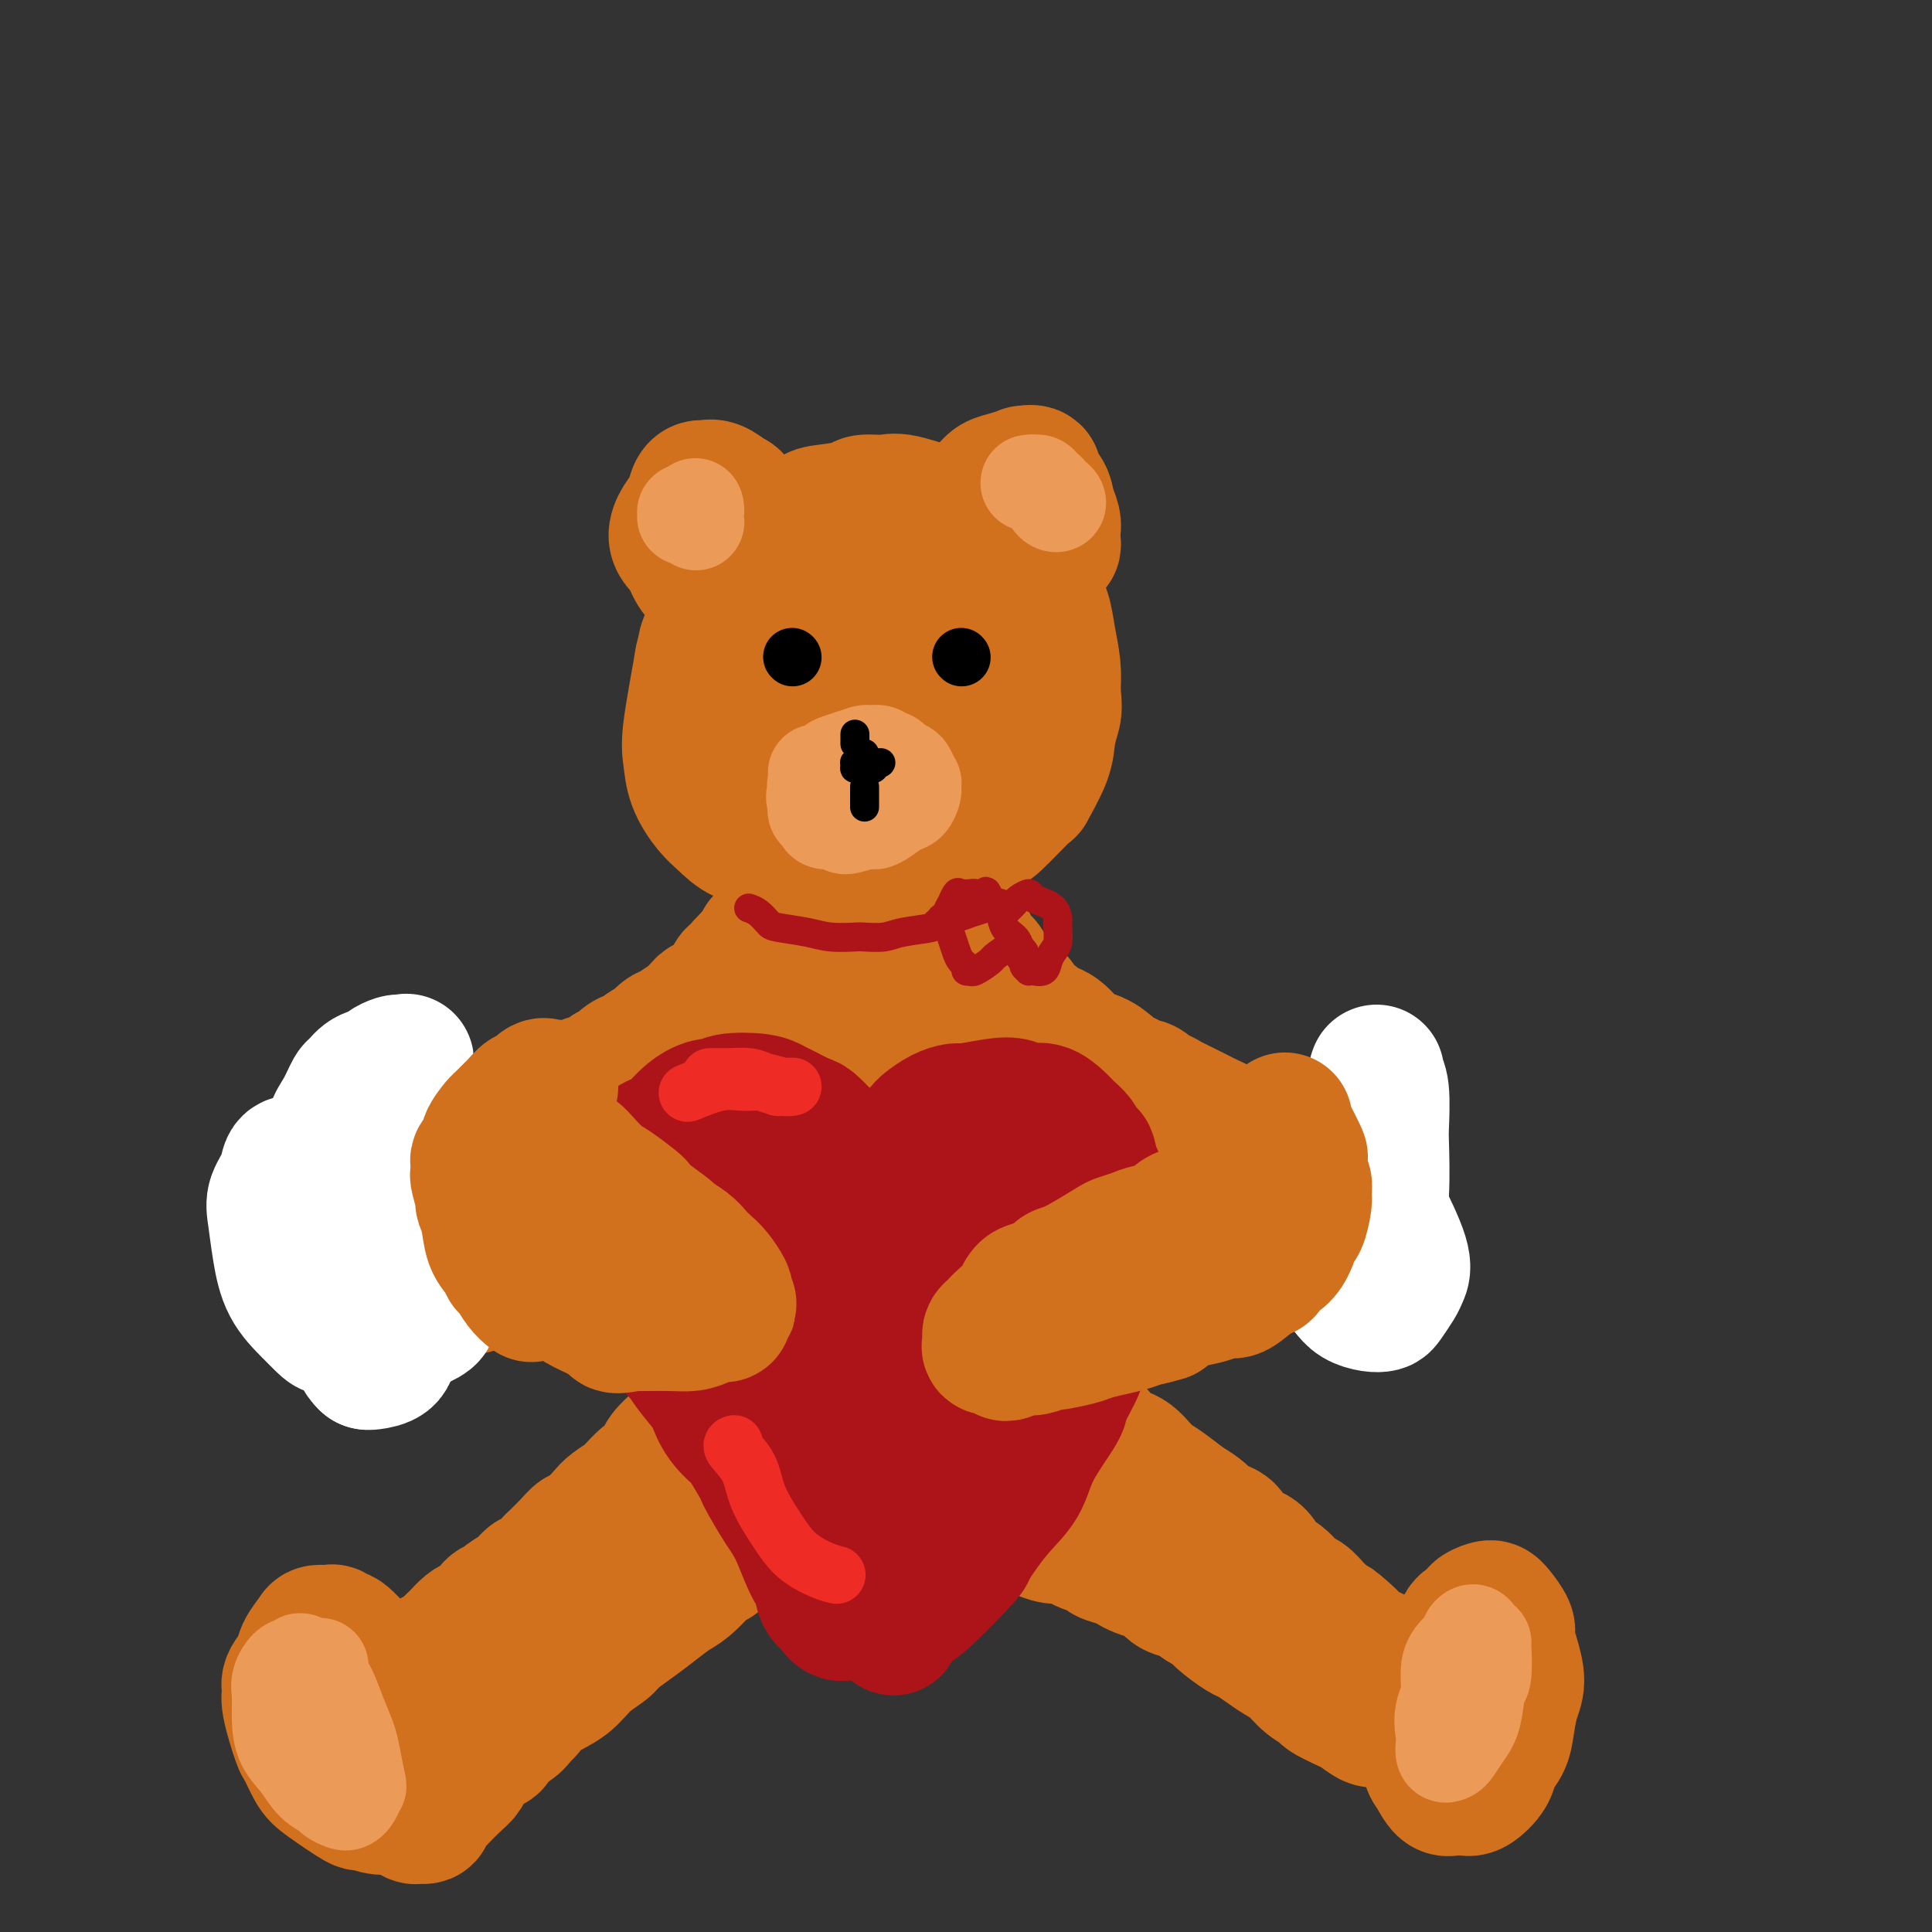<svg viewBox='0 0 400 400' version='1.1' xmlns='http://www.w3.org/2000/svg' xmlns:xlink='http://www.w3.org/1999/xlink'><rect x="0" y="0" width="400" height="400" fill="#333333" stroke="none"/><g fill='none' stroke='rgb(210,113,29)' stroke-width='28' stroke-linecap='round' stroke-linejoin='round'><path d='M148,131c0.021,0.038 0.042,0.076 0,0c-0.042,-0.076 -0.149,-0.267 0,-1c0.149,-0.733 0.552,-2.010 1,-3c0.448,-0.990 0.942,-1.693 2,-3c1.058,-1.307 2.681,-3.218 3,-4c0.319,-0.782 -0.667,-0.435 0,-1c0.667,-0.565 2.987,-2.043 4,-3c1.013,-0.957 0.718,-1.394 1,-2c0.282,-0.606 1.141,-1.380 2,-2c0.859,-0.620 1.719,-1.084 3,-2c1.281,-0.916 2.983,-2.283 4,-3c1.017,-0.717 1.349,-0.783 3,-1c1.651,-0.217 4.622,-0.586 6,-1c1.378,-0.414 1.165,-0.873 2,-1c0.835,-0.127 2.720,0.078 4,0c1.280,-0.078 1.955,-0.438 4,0c2.045,0.438 5.460,1.674 7,2c1.540,0.326 1.206,-0.258 2,0c0.794,0.258 2.716,1.360 5,3c2.284,1.640 4.930,3.820 6,5c1.070,1.180 0.562,1.360 1,2c0.438,0.640 1.820,1.742 3,3c1.180,1.258 2.159,2.674 3,4c0.841,1.326 1.545,2.562 2,4c0.455,1.438 0.661,3.080 1,5c0.339,1.920 0.811,4.120 1,6c0.189,1.880 0.094,3.440 0,5'/><path d='M218,143c0.367,3.419 0.286,3.968 0,5c-0.286,1.032 -0.777,2.547 -1,4c-0.223,1.453 -0.177,2.843 -1,5c-0.823,2.157 -2.515,5.080 -3,6c-0.485,0.920 0.239,-0.162 -1,1c-1.239,1.162 -4.439,4.570 -6,6c-1.561,1.430 -1.484,0.883 -2,1c-0.516,0.117 -1.627,0.897 -4,2c-2.373,1.103 -6.009,2.530 -8,3c-1.991,0.470 -2.338,-0.017 -3,0c-0.662,0.017 -1.640,0.538 -4,1c-2.360,0.462 -6.103,0.864 -8,1c-1.897,0.136 -1.949,0.007 -3,0c-1.051,-0.007 -3.100,0.108 -5,0c-1.900,-0.108 -3.652,-0.439 -5,-1c-1.348,-0.561 -2.291,-1.352 -4,-2c-1.709,-0.648 -4.184,-1.152 -6,-2c-1.816,-0.848 -2.972,-2.038 -4,-3c-1.028,-0.962 -1.928,-1.694 -3,-3c-1.072,-1.306 -2.314,-3.185 -3,-5c-0.686,-1.815 -0.814,-3.566 -1,-5c-0.186,-1.434 -0.431,-2.550 0,-6c0.431,-3.450 1.538,-9.235 2,-12c0.462,-2.765 0.280,-2.510 1,-4c0.720,-1.490 2.341,-4.724 4,-7c1.659,-2.276 3.356,-3.594 5,-5c1.644,-1.406 3.236,-2.899 5,-4c1.764,-1.101 3.700,-1.811 7,-2c3.300,-0.189 7.965,0.141 10,0c2.035,-0.141 1.438,-0.755 4,0c2.562,0.755 8.281,2.877 14,5'/><path d='M195,122c4.994,1.004 3.479,1.012 4,2c0.521,0.988 3.078,2.954 5,5c1.922,2.046 3.210,4.172 4,6c0.790,1.828 1.083,3.358 1,6c-0.083,2.642 -0.541,6.395 -1,8c-0.459,1.605 -0.920,1.062 -2,2c-1.080,0.938 -2.780,3.358 -6,6c-3.220,2.642 -7.959,5.506 -10,7c-2.041,1.494 -1.384,1.617 -4,2c-2.616,0.383 -8.506,1.024 -11,1c-2.494,-0.024 -1.594,-0.715 -2,-1c-0.406,-0.285 -2.118,-0.164 -4,-2c-1.882,-1.836 -3.933,-5.628 -5,-7c-1.067,-1.372 -1.149,-0.326 -1,-3c0.149,-2.674 0.527,-9.070 1,-12c0.473,-2.930 1.039,-2.394 2,-4c0.961,-1.606 2.318,-5.354 4,-8c1.682,-2.646 3.691,-4.190 6,-5c2.309,-0.810 4.918,-0.886 7,-1c2.082,-0.114 3.636,-0.267 6,2c2.364,2.267 5.539,6.953 7,9c1.461,2.047 1.207,1.456 1,3c-0.207,1.544 -0.366,5.223 -1,8c-0.634,2.777 -1.742,4.652 -3,7c-1.258,2.348 -2.665,5.168 -6,7c-3.335,1.832 -8.598,2.674 -11,3c-2.402,0.326 -1.945,0.134 -3,0c-1.055,-0.134 -3.623,-0.211 -5,-1c-1.377,-0.789 -1.563,-2.289 -2,-4c-0.437,-1.711 -1.125,-3.632 -1,-6c0.125,-2.368 1.062,-5.184 2,-8'/><path d='M167,144c0.523,-4.309 2.329,-6.080 4,-8c1.671,-1.920 3.205,-3.988 5,-5c1.795,-1.012 3.851,-0.968 6,-1c2.149,-0.032 4.392,-0.139 6,0c1.608,0.139 2.581,0.523 4,3c1.419,2.477 3.283,7.048 4,10c0.717,2.952 0.287,4.287 0,5c-0.287,0.713 -0.431,0.804 -1,2c-0.569,1.196 -1.563,3.497 -3,5c-1.437,1.503 -3.318,2.208 -5,3c-1.682,0.792 -3.164,1.670 -5,2c-1.836,0.330 -4.024,0.113 -6,0c-1.976,-0.113 -3.739,-0.120 -5,0c-1.261,0.120 -2.019,0.369 -3,0c-0.981,-0.369 -2.185,-1.356 -3,-2c-0.815,-0.644 -1.243,-0.944 -2,-1c-0.757,-0.056 -1.844,0.133 -3,0c-1.156,-0.133 -2.379,-0.586 -3,-1c-0.621,-0.414 -0.638,-0.788 -1,-1c-0.362,-0.212 -1.067,-0.261 -2,-1c-0.933,-0.739 -2.093,-2.168 -3,-3c-0.907,-0.832 -1.561,-1.067 -2,-2c-0.439,-0.933 -0.662,-2.565 -1,-4c-0.338,-1.435 -0.790,-2.675 -1,-4c-0.210,-1.325 -0.178,-2.737 0,-4c0.178,-1.263 0.501,-2.378 1,-4c0.499,-1.622 1.172,-3.752 2,-6c0.828,-2.248 1.809,-4.613 4,-7c2.191,-2.387 5.590,-4.797 7,-6c1.410,-1.203 0.831,-1.201 2,-2c1.169,-0.799 4.084,-2.400 7,-4'/><path d='M170,108c3.269,-2.928 1.441,-0.749 3,0c1.559,0.749 6.505,0.067 9,0c2.495,-0.067 2.539,0.480 4,1c1.461,0.520 4.338,1.014 7,2c2.662,0.986 5.107,2.466 7,4c1.893,1.534 3.234,3.123 5,5c1.766,1.877 3.958,4.042 5,6c1.042,1.958 0.934,3.708 1,6c0.066,2.292 0.305,5.125 0,7c-0.305,1.875 -1.154,2.792 -2,5c-0.846,2.208 -1.691,5.705 -3,8c-1.309,2.295 -3.084,3.386 -5,5c-1.916,1.614 -3.973,3.751 -6,5c-2.027,1.249 -4.026,1.610 -6,2c-1.974,0.390 -3.925,0.808 -6,1c-2.075,0.192 -4.275,0.157 -6,0c-1.725,-0.157 -2.975,-0.434 -4,-1c-1.025,-0.566 -1.827,-1.419 -3,-2c-1.173,-0.581 -2.719,-0.890 -4,-2c-1.281,-1.110 -2.296,-3.021 -3,-4c-0.704,-0.979 -1.096,-1.026 -2,-2c-0.904,-0.974 -2.321,-2.877 -3,-4c-0.679,-1.123 -0.619,-1.468 -1,-2c-0.381,-0.532 -1.201,-1.252 -2,-2c-0.799,-0.748 -1.577,-1.525 -2,-2c-0.423,-0.475 -0.491,-0.649 -1,-1c-0.509,-0.351 -1.460,-0.879 -2,-1c-0.540,-0.121 -0.671,0.163 -1,0c-0.329,-0.163 -0.858,-0.775 -1,-1c-0.142,-0.225 0.102,-0.064 0,0c-0.102,0.064 -0.551,0.032 -1,0'/><path d='M148,151c0.121,-0.451 0.243,-0.902 0,-1c-0.243,-0.098 -0.850,0.157 -1,0c-0.150,-0.157 0.156,-0.726 0,-1c-0.156,-0.274 -0.774,-0.251 -1,-1c-0.226,-0.749 -0.060,-2.269 0,-3c0.060,-0.731 0.015,-0.674 0,-1c-0.015,-0.326 -0.001,-1.034 0,-2c0.001,-0.966 -0.012,-2.191 0,-3c0.012,-0.809 0.049,-1.202 0,-2c-0.049,-0.798 -0.184,-1.999 0,-3c0.184,-1.001 0.686,-1.800 1,-3c0.314,-1.200 0.441,-2.799 1,-4c0.559,-1.201 1.551,-2.002 2,-3c0.449,-0.998 0.356,-2.193 1,-3c0.644,-0.807 2.023,-1.225 3,-2c0.977,-0.775 1.550,-1.906 2,-3c0.450,-1.094 0.778,-2.149 2,-3c1.222,-0.851 3.340,-1.496 5,-2c1.660,-0.504 2.862,-0.867 4,-1c1.138,-0.133 2.213,-0.036 3,0c0.787,0.036 1.285,0.013 2,0c0.715,-0.013 1.645,-0.014 3,0c1.355,0.014 3.134,0.042 4,0c0.866,-0.042 0.819,-0.155 1,0c0.181,0.155 0.591,0.577 1,1'/><path d='M181,111c3.011,0.012 1.539,0.042 1,0c-0.539,-0.042 -0.144,-0.156 0,0c0.144,0.156 0.039,0.580 0,1c-0.039,0.420 -0.011,0.834 0,1c0.011,0.166 0.006,0.083 0,0'/><path d='M165,122c-0.446,-0.000 -0.892,-0.000 -1,0c-0.108,0.000 0.122,0.000 0,0c-0.122,-0.000 -0.596,-0.000 -1,0c-0.404,0.000 -0.737,0.000 -1,0c-0.263,-0.000 -0.456,-0.000 -1,0c-0.544,0.000 -1.440,0.001 -2,0c-0.560,-0.001 -0.784,-0.004 -1,0c-0.216,0.004 -0.425,0.016 -1,0c-0.575,-0.016 -1.515,-0.061 -2,0c-0.485,0.061 -0.515,0.226 -1,0c-0.485,-0.226 -1.425,-0.844 -2,-1c-0.575,-0.156 -0.784,0.150 -1,0c-0.216,-0.150 -0.439,-0.758 -1,-1c-0.561,-0.242 -1.460,-0.120 -2,0c-0.540,0.120 -0.722,0.237 -1,0c-0.278,-0.237 -0.652,-0.827 -1,-1c-0.348,-0.173 -0.670,0.070 -1,0c-0.330,-0.070 -0.667,-0.455 -1,-1c-0.333,-0.545 -0.662,-1.251 -1,-2c-0.338,-0.749 -0.686,-1.540 -1,-2c-0.314,-0.460 -0.593,-0.589 -1,-1c-0.407,-0.411 -0.943,-1.105 -1,-2c-0.057,-0.895 0.365,-1.991 1,-3c0.635,-1.009 1.482,-1.932 2,-3c0.518,-1.068 0.708,-2.281 1,-3c0.292,-0.719 0.687,-0.945 1,-1c0.313,-0.055 0.546,0.062 1,0c0.454,-0.062 1.130,-0.303 2,0c0.870,0.303 1.935,1.152 3,2'/><path d='M151,103c1.238,0.289 0.832,0.511 1,1c0.168,0.489 0.910,1.245 2,2c1.090,0.755 2.527,1.509 3,2c0.473,0.491 -0.017,0.719 0,1c0.017,0.281 0.543,0.614 1,1c0.457,0.386 0.845,0.825 1,1c0.155,0.175 0.078,0.088 0,0'/><path d='M199,108c-0.104,0.073 -0.208,0.146 0,0c0.208,-0.146 0.729,-0.511 1,-1c0.271,-0.489 0.291,-1.102 1,-2c0.709,-0.898 2.107,-2.083 3,-3c0.893,-0.917 1.281,-1.568 2,-2c0.719,-0.432 1.770,-0.646 3,-1c1.230,-0.354 2.638,-0.850 3,-1c0.362,-0.150 -0.321,0.045 0,0c0.321,-0.045 1.645,-0.332 2,0c0.355,0.332 -0.259,1.282 0,2c0.259,0.718 1.390,1.204 2,2c0.610,0.796 0.700,1.901 1,3c0.300,1.099 0.809,2.191 1,3c0.191,0.809 0.063,1.334 0,2c-0.063,0.666 -0.061,1.473 0,2c0.061,0.527 0.181,0.776 0,1c-0.181,0.224 -0.662,0.424 -1,1c-0.338,0.576 -0.533,1.528 -1,2c-0.467,0.472 -1.208,0.465 -2,1c-0.792,0.535 -1.637,1.612 -2,2c-0.363,0.388 -0.244,0.087 -1,0c-0.756,-0.087 -2.388,0.038 -3,0c-0.612,-0.038 -0.203,-0.241 0,0c0.203,0.241 0.201,0.926 0,1c-0.201,0.074 -0.600,-0.463 -1,-1'/><path d='M207,119c-1.178,0.467 0.378,0.133 1,0c0.622,-0.133 0.311,-0.067 0,0'/><path d='M161,193c0.119,0.033 0.238,0.065 0,0c-0.238,-0.065 -0.835,-0.228 -1,0c-0.165,0.228 0.100,0.849 0,1c-0.100,0.151 -0.567,-0.166 -1,0c-0.433,0.166 -0.833,0.814 -1,1c-0.167,0.186 -0.101,-0.090 0,0c0.101,0.090 0.238,0.545 0,1c-0.238,0.455 -0.852,0.909 -1,1c-0.148,0.091 0.171,-0.182 0,0c-0.171,0.182 -0.833,0.820 -1,1c-0.167,0.180 0.161,-0.096 0,0c-0.161,0.096 -0.813,0.564 -1,1c-0.187,0.436 0.089,0.839 0,1c-0.089,0.161 -0.545,0.081 -1,0'/><path d='M154,200c-1.034,1.240 -0.118,0.839 0,1c0.118,0.161 -0.561,0.884 -1,1c-0.439,0.116 -0.639,-0.376 -1,0c-0.361,0.376 -0.885,1.620 -1,2c-0.115,0.380 0.177,-0.106 0,0c-0.177,0.106 -0.825,0.802 -1,1c-0.175,0.198 0.122,-0.102 0,0c-0.122,0.102 -0.663,0.605 -1,1c-0.337,0.395 -0.469,0.682 -1,1c-0.531,0.318 -1.459,0.666 -2,1c-0.541,0.334 -0.694,0.654 -1,1c-0.306,0.346 -0.763,0.718 -1,1c-0.237,0.282 -0.254,0.474 -1,1c-0.746,0.526 -2.223,1.385 -3,2c-0.777,0.615 -0.855,0.986 -1,1c-0.145,0.014 -0.357,-0.328 -1,0c-0.643,0.328 -1.715,1.327 -2,2c-0.285,0.673 0.219,1.019 0,1c-0.219,-0.019 -1.162,-0.403 -2,0c-0.838,0.403 -1.572,1.595 -2,2c-0.428,0.405 -0.551,0.025 -1,0c-0.449,-0.025 -1.223,0.304 -2,1c-0.777,0.696 -1.556,1.758 -2,2c-0.444,0.242 -0.553,-0.337 -1,0c-0.447,0.337 -1.232,1.591 -2,2c-0.768,0.409 -1.519,-0.027 -2,0c-0.481,0.027 -0.692,0.518 -1,1c-0.308,0.482 -0.711,0.954 -1,1c-0.289,0.046 -0.462,-0.334 -1,0c-0.538,0.334 -1.439,1.381 -2,2c-0.561,0.619 -0.780,0.809 -1,1'/><path d='M116,229c-6.058,4.503 -2.203,1.262 -1,0c1.203,-1.262 -0.246,-0.544 -1,0c-0.754,0.544 -0.814,0.915 -1,1c-0.186,0.085 -0.498,-0.117 -1,0c-0.502,0.117 -1.195,0.551 -2,1c-0.805,0.449 -1.721,0.912 -2,1c-0.279,0.088 0.080,-0.201 0,0c-0.080,0.201 -0.599,0.891 -1,1c-0.401,0.109 -0.685,-0.364 -1,0c-0.315,0.364 -0.662,1.566 -1,2c-0.338,0.434 -0.668,0.101 -1,0c-0.332,-0.101 -0.666,0.029 -1,0c-0.334,-0.029 -0.667,-0.218 -1,0c-0.333,0.218 -0.667,0.842 -1,1c-0.333,0.158 -0.666,-0.150 -1,0c-0.334,0.150 -0.668,0.758 -1,1c-0.332,0.242 -0.663,0.116 -1,0c-0.337,-0.116 -0.682,-0.223 -1,0c-0.318,0.223 -0.610,0.777 -1,1c-0.390,0.223 -0.878,0.115 -1,0c-0.122,-0.115 0.122,-0.237 0,0c-0.122,0.237 -0.609,0.833 -1,1c-0.391,0.167 -0.686,-0.096 -1,0c-0.314,0.096 -0.647,0.552 -1,1c-0.353,0.448 -0.724,0.890 -1,1c-0.276,0.110 -0.455,-0.110 -1,0c-0.545,0.110 -1.455,0.552 -2,1c-0.545,0.448 -0.723,0.904 -1,1c-0.277,0.096 -0.651,-0.166 -1,0c-0.349,0.166 -0.671,0.762 -1,1c-0.329,0.238 -0.664,0.119 -1,0'/><path d='M84,244c-5.051,2.481 -1.677,1.185 -1,1c0.677,-0.185 -1.343,0.743 -2,1c-0.657,0.257 0.049,-0.156 0,0c-0.049,0.156 -0.853,0.882 -1,1c-0.147,0.118 0.363,-0.372 0,0c-0.363,0.372 -1.599,1.607 -2,2c-0.401,0.393 0.032,-0.054 0,0c-0.032,0.054 -0.530,0.609 -1,1c-0.470,0.391 -0.910,0.617 -1,1c-0.090,0.383 0.172,0.924 0,1c-0.172,0.076 -0.778,-0.312 -1,0c-0.222,0.312 -0.059,1.322 0,2c0.059,0.678 0.016,1.022 0,1c-0.016,-0.022 -0.004,-0.409 0,0c0.004,0.409 0.000,1.615 0,2c-0.000,0.385 0.003,-0.052 0,0c-0.003,0.052 -0.011,0.591 0,1c0.011,0.409 0.041,0.687 0,1c-0.041,0.313 -0.153,0.661 0,1c0.153,0.339 0.569,0.668 1,1c0.431,0.332 0.875,0.667 1,1c0.125,0.333 -0.068,0.663 0,1c0.068,0.337 0.397,0.681 1,1c0.603,0.319 1.479,0.611 2,1c0.521,0.389 0.688,0.874 1,1c0.312,0.126 0.769,-0.105 1,0c0.231,0.105 0.236,0.548 1,1c0.764,0.452 2.287,0.915 3,1c0.713,0.085 0.615,-0.208 1,0c0.385,0.208 1.253,0.917 2,1c0.747,0.083 1.374,-0.458 2,-1'/><path d='M91,268c1.955,-0.041 2.844,-0.644 4,-1c1.156,-0.356 2.580,-0.466 4,-1c1.420,-0.534 2.838,-1.491 4,-2c1.162,-0.509 2.068,-0.570 3,-1c0.932,-0.430 1.888,-1.228 3,-2c1.112,-0.772 2.379,-1.517 3,-2c0.621,-0.483 0.597,-0.704 1,-1c0.403,-0.296 1.233,-0.669 2,-1c0.767,-0.331 1.472,-0.622 2,-1c0.528,-0.378 0.879,-0.845 1,-1c0.121,-0.155 0.013,0.001 0,0c-0.013,-0.001 0.068,-0.159 0,0c-0.068,0.159 -0.284,0.636 -1,1c-0.716,0.364 -1.933,0.616 -3,1c-1.067,0.384 -1.984,0.899 -3,1c-1.016,0.101 -2.129,-0.213 -3,0c-0.871,0.213 -1.499,0.952 -2,1c-0.501,0.048 -0.875,-0.597 -1,-1c-0.125,-0.403 -0.002,-0.565 0,-1c0.002,-0.435 -0.118,-1.143 0,-2c0.118,-0.857 0.473,-1.865 1,-3c0.527,-1.135 1.227,-2.399 3,-4c1.773,-1.601 4.618,-3.539 7,-5c2.382,-1.461 4.302,-2.445 5,-3c0.698,-0.555 0.175,-0.683 1,-1c0.825,-0.317 3.000,-0.824 4,-1c1.000,-0.176 0.826,-0.019 1,0c0.174,0.019 0.696,-0.098 1,0c0.304,0.098 0.390,0.411 0,1c-0.390,0.589 -1.254,1.454 -2,2c-0.746,0.546 -1.373,0.773 -2,1'/><path d='M124,242c-0.706,0.785 -1.471,0.746 -2,1c-0.529,0.254 -0.822,0.800 -1,1c-0.178,0.200 -0.240,0.054 0,0c0.240,-0.054 0.783,-0.015 1,0c0.217,0.015 0.109,0.008 0,0'/><path d='M199,188c0.002,-0.096 0.003,-0.191 0,0c-0.003,0.191 -0.012,0.670 0,1c0.012,0.330 0.045,0.512 0,1c-0.045,0.488 -0.167,1.283 0,2c0.167,0.717 0.622,1.357 1,2c0.378,0.643 0.679,1.289 1,2c0.321,0.711 0.663,1.486 1,2c0.337,0.514 0.668,0.767 1,1c0.332,0.233 0.665,0.447 1,1c0.335,0.553 0.671,1.444 1,2c0.329,0.556 0.652,0.778 1,1c0.348,0.222 0.722,0.444 1,1c0.278,0.556 0.460,1.444 1,2c0.540,0.556 1.439,0.779 2,1c0.561,0.221 0.783,0.441 1,1c0.217,0.559 0.428,1.459 1,2c0.572,0.541 1.504,0.725 2,1c0.496,0.275 0.554,0.641 1,1c0.446,0.359 1.278,0.712 2,1c0.722,0.288 1.334,0.511 2,1c0.666,0.489 1.385,1.245 2,2c0.615,0.755 1.127,1.511 2,2c0.873,0.489 2.107,0.711 3,1c0.893,0.289 1.447,0.644 2,1'/><path d='M228,220c2.837,1.951 1.929,1.827 2,2c0.071,0.173 1.122,0.643 2,1c0.878,0.357 1.582,0.603 2,1c0.418,0.397 0.549,0.947 1,1c0.451,0.053 1.223,-0.389 2,0c0.777,0.389 1.559,1.610 2,2c0.441,0.390 0.541,-0.050 1,0c0.459,0.050 1.275,0.590 2,1c0.725,0.410 1.357,0.691 2,1c0.643,0.309 1.296,0.647 2,1c0.704,0.353 1.458,0.721 2,1c0.542,0.279 0.872,0.470 2,1c1.128,0.530 3.052,1.400 4,2c0.948,0.600 0.918,0.930 1,1c0.082,0.070 0.276,-0.122 1,0c0.724,0.122 1.979,0.557 3,1c1.021,0.443 1.808,0.893 2,1c0.192,0.107 -0.209,-0.130 0,0c0.209,0.130 1.030,0.627 2,1c0.970,0.373 2.090,0.621 3,1c0.910,0.379 1.608,0.890 2,1c0.392,0.110 0.476,-0.181 1,0c0.524,0.181 1.488,0.833 2,1c0.512,0.167 0.572,-0.151 1,0c0.428,0.151 1.224,0.772 2,1c0.776,0.228 1.531,0.065 2,0c0.469,-0.065 0.650,-0.031 1,0c0.350,0.031 0.867,0.060 1,0c0.133,-0.060 -0.118,-0.208 0,0c0.118,0.208 0.605,0.774 1,1c0.395,0.226 0.697,0.113 1,0'/><path d='M280,243c8.002,3.793 2.008,1.777 0,1c-2.008,-0.777 -0.030,-0.314 1,0c1.030,0.314 1.112,0.478 1,1c-0.112,0.522 -0.418,1.401 0,2c0.418,0.599 1.558,0.919 2,1c0.442,0.081 0.185,-0.077 0,0c-0.185,0.077 -0.298,0.388 0,1c0.298,0.612 1.005,1.526 1,2c-0.005,0.474 -0.723,0.508 -1,1c-0.277,0.492 -0.112,1.441 0,2c0.112,0.559 0.169,0.728 0,1c-0.169,0.272 -0.566,0.646 -1,1c-0.434,0.354 -0.904,0.686 -1,1c-0.096,0.314 0.183,0.610 0,1c-0.183,0.390 -0.826,0.875 -1,1c-0.174,0.125 0.123,-0.110 0,0c-0.123,0.110 -0.664,0.566 -1,1c-0.336,0.434 -0.467,0.845 -1,1c-0.533,0.155 -1.469,0.052 -3,0c-1.531,-0.052 -3.658,-0.054 -5,0c-1.342,0.054 -1.898,0.166 -3,0c-1.102,-0.166 -2.749,-0.608 -4,-1c-1.251,-0.392 -2.107,-0.735 -3,-1c-0.893,-0.265 -1.825,-0.453 -3,-1c-1.175,-0.547 -2.594,-1.455 -4,-2c-1.406,-0.545 -2.801,-0.728 -4,-1c-1.199,-0.272 -2.202,-0.634 -3,-1c-0.798,-0.366 -1.389,-0.737 -2,-1c-0.611,-0.263 -1.241,-0.417 -3,-1c-1.759,-0.583 -4.645,-1.595 -6,-2c-1.355,-0.405 -1.177,-0.202 -1,0'/><path d='M235,250c-6.847,-1.908 -3.466,-1.178 -3,-1c0.466,0.178 -1.983,-0.194 -4,-1c-2.017,-0.806 -3.600,-2.045 -5,-3c-1.400,-0.955 -2.615,-1.627 -4,-2c-1.385,-0.373 -2.940,-0.448 -5,-2c-2.060,-1.552 -4.626,-4.582 -6,-6c-1.374,-1.418 -1.558,-1.225 -2,-2c-0.442,-0.775 -1.143,-2.516 -2,-4c-0.857,-1.484 -1.868,-2.709 -3,-4c-1.132,-1.291 -2.383,-2.648 -3,-4c-0.617,-1.352 -0.599,-2.700 -1,-4c-0.401,-1.300 -1.223,-2.552 -2,-4c-0.777,-1.448 -1.511,-3.091 -2,-4c-0.489,-0.909 -0.733,-1.085 -1,-1c-0.267,0.085 -0.556,0.432 -1,0c-0.444,-0.432 -1.043,-1.643 -2,0c-0.957,1.643 -2.273,6.140 -4,10c-1.727,3.860 -3.864,7.082 -5,9c-1.136,1.918 -1.272,2.533 -2,4c-0.728,1.467 -2.047,3.787 -3,6c-0.953,2.213 -1.538,4.320 -2,5c-0.462,0.680 -0.801,-0.065 -1,0c-0.199,0.065 -0.260,0.942 0,1c0.260,0.058 0.840,-0.703 1,-1c0.160,-0.297 -0.099,-0.130 0,-1c0.099,-0.870 0.557,-2.779 1,-5c0.443,-2.221 0.870,-4.755 1,-7c0.130,-2.245 -0.037,-4.200 0,-6c0.037,-1.800 0.279,-3.446 0,-5c-0.279,-1.554 -1.080,-3.015 -2,-4c-0.920,-0.985 -1.960,-1.492 -3,-2'/><path d='M170,212c-1.491,-1.063 -2.720,-0.721 -4,0c-1.280,0.721 -2.612,1.820 -5,4c-2.388,2.180 -5.832,5.441 -8,8c-2.168,2.559 -3.060,4.414 -5,8c-1.940,3.586 -4.926,8.902 -6,11c-1.074,2.098 -0.234,0.980 0,2c0.234,1.020 -0.138,4.180 0,6c0.138,1.820 0.784,2.301 3,2c2.216,-0.301 6.001,-1.384 8,-2c1.999,-0.616 2.214,-0.767 4,-3c1.786,-2.233 5.145,-6.550 8,-10c2.855,-3.450 5.208,-6.035 7,-9c1.792,-2.965 3.025,-6.311 4,-9c0.975,-2.689 1.691,-4.722 2,-6c0.309,-1.278 0.209,-1.800 -1,-2c-1.209,-0.200 -3.529,-0.079 -5,0c-1.471,0.079 -2.093,0.117 -4,2c-1.907,1.883 -5.100,5.610 -8,9c-2.900,3.390 -5.509,6.442 -8,10c-2.491,3.558 -4.865,7.623 -6,11c-1.135,3.377 -1.030,6.065 -1,9c0.030,2.935 -0.013,6.115 1,8c1.013,1.885 3.083,2.474 5,3c1.917,0.526 3.682,0.988 6,0c2.318,-0.988 5.190,-3.424 8,-6c2.810,-2.576 5.560,-5.290 8,-9c2.440,-3.710 4.571,-8.417 6,-12c1.429,-3.583 2.156,-6.043 3,-11c0.844,-4.957 1.804,-12.412 2,-16c0.196,-3.588 -0.373,-3.311 -1,-4c-0.627,-0.689 -1.314,-2.345 -2,-4'/><path d='M181,202c-1.175,-1.323 -2.613,-0.631 -4,0c-1.387,0.631 -2.721,1.199 -5,4c-2.279,2.801 -5.501,7.834 -8,11c-2.499,3.166 -4.275,4.467 -6,10c-1.725,5.533 -3.400,15.300 -4,21c-0.600,5.700 -0.124,7.333 1,10c1.124,2.667 2.898,6.367 4,8c1.102,1.633 1.532,1.201 3,1c1.468,-0.201 3.974,-0.169 6,-1c2.026,-0.831 3.574,-2.526 6,-5c2.426,-2.474 5.731,-5.728 8,-9c2.269,-3.272 3.501,-6.564 5,-10c1.499,-3.436 3.266,-7.016 4,-10c0.734,-2.984 0.434,-5.370 0,-7c-0.434,-1.630 -1.001,-2.503 -2,-3c-0.999,-0.497 -2.429,-0.617 -4,0c-1.571,0.617 -3.282,1.973 -6,5c-2.718,3.027 -6.441,7.726 -9,12c-2.559,4.274 -3.953,8.124 -5,12c-1.047,3.876 -1.747,7.778 -2,11c-0.253,3.222 -0.058,5.763 1,8c1.058,2.237 2.978,4.168 5,5c2.022,0.832 4.146,0.564 6,0c1.854,-0.564 3.440,-1.423 6,-3c2.560,-1.577 6.095,-3.870 10,-8c3.905,-4.130 8.181,-10.096 10,-13c1.819,-2.904 1.181,-2.745 1,-3c-0.181,-0.255 0.096,-0.924 0,-1c-0.096,-0.076 -0.564,0.441 -2,2c-1.436,1.559 -3.839,4.160 -6,7c-2.161,2.840 -4.081,5.920 -6,9'/><path d='M188,265c-3.194,4.180 -4.179,6.131 -5,8c-0.821,1.869 -1.479,3.657 -2,5c-0.521,1.343 -0.904,2.243 0,2c0.904,-0.243 3.094,-1.629 5,-3c1.906,-1.371 3.529,-2.728 6,-5c2.471,-2.272 5.789,-5.458 9,-8c3.211,-2.542 6.315,-4.440 9,-6c2.685,-1.560 4.953,-2.783 6,-3c1.047,-0.217 0.874,0.571 1,1c0.126,0.429 0.552,0.498 0,1c-0.552,0.502 -2.081,1.437 -4,3c-1.919,1.563 -4.229,3.754 -7,6c-2.771,2.246 -6.005,4.548 -9,6c-2.995,1.452 -5.753,2.054 -8,3c-2.247,0.946 -3.983,2.237 -5,2c-1.017,-0.237 -1.316,-2.001 -1,-3c0.316,-0.999 1.246,-1.234 2,-2c0.754,-0.766 1.334,-2.064 3,-4c1.666,-1.936 4.420,-4.509 7,-6c2.580,-1.491 4.985,-1.901 7,-2c2.015,-0.099 3.639,0.112 5,1c1.361,0.888 2.457,2.452 3,4c0.543,1.548 0.531,3.081 0,5c-0.531,1.919 -1.582,4.224 -3,7c-1.418,2.776 -3.202,6.024 -7,8c-3.798,1.976 -9.611,2.680 -14,3c-4.389,0.320 -7.356,0.257 -9,0c-1.644,-0.257 -1.967,-0.708 -3,-1c-1.033,-0.292 -2.778,-0.425 -5,-3c-2.222,-2.575 -4.921,-7.593 -6,-11c-1.079,-3.407 -0.540,-5.204 0,-7'/><path d='M163,266c-0.989,-3.357 -0.462,-2.751 0,-3c0.462,-0.249 0.860,-1.353 1,-2c0.140,-0.647 0.021,-0.838 0,-1c-0.021,-0.162 0.055,-0.294 0,0c-0.055,0.294 -0.242,1.016 -1,3c-0.758,1.984 -2.088,5.230 -3,7c-0.912,1.770 -1.407,2.065 -2,3c-0.593,0.935 -1.283,2.510 -2,4c-0.717,1.490 -1.459,2.894 -2,4c-0.541,1.106 -0.879,1.915 -1,2c-0.121,0.085 -0.026,-0.554 0,-1c0.026,-0.446 -0.019,-0.701 0,-2c0.019,-1.299 0.100,-3.644 0,-5c-0.100,-1.356 -0.381,-1.723 -1,-3c-0.619,-1.277 -1.577,-3.464 -2,-5c-0.423,-1.536 -0.310,-2.420 -1,-3c-0.690,-0.580 -2.183,-0.857 -3,-1c-0.817,-0.143 -0.960,-0.154 -1,2c-0.040,2.154 0.021,6.473 0,10c-0.021,3.527 -0.126,6.263 0,8c0.126,1.737 0.482,2.475 1,4c0.518,1.525 1.199,3.838 3,6c1.801,2.162 4.722,4.172 6,5c1.278,0.828 0.915,0.473 2,0c1.085,-0.473 3.620,-1.066 6,-2c2.380,-0.934 4.605,-2.210 7,-4c2.395,-1.790 4.959,-4.096 7,-6c2.041,-1.904 3.557,-3.407 5,-5c1.443,-1.593 2.812,-3.275 4,-4c1.188,-0.725 2.197,-0.493 3,0c0.803,0.493 1.402,1.246 2,2'/><path d='M191,279c0.976,0.782 0.916,1.736 1,3c0.084,1.264 0.313,2.836 1,4c0.687,1.164 1.831,1.920 3,3c1.169,1.080 2.361,2.486 4,3c1.639,0.514 3.724,0.138 6,-1c2.276,-1.138 4.744,-3.036 6,-4c1.256,-0.964 1.300,-0.994 2,-2c0.700,-1.006 2.056,-2.987 3,-5c0.944,-2.013 1.475,-4.056 2,-6c0.525,-1.944 1.045,-3.789 1,-5c-0.045,-1.211 -0.653,-1.790 -1,-2c-0.347,-0.210 -0.432,-0.052 -1,0c-0.568,0.052 -1.617,-0.002 -2,0c-0.383,0.002 -0.099,0.060 0,0c0.099,-0.060 0.012,-0.239 0,0c-0.012,0.239 0.052,0.894 0,1c-0.052,0.106 -0.220,-0.339 0,-1c0.220,-0.661 0.829,-1.539 1,-2c0.171,-0.461 -0.096,-0.504 0,-1c0.096,-0.496 0.554,-1.446 1,-2c0.446,-0.554 0.879,-0.712 1,-1c0.121,-0.288 -0.070,-0.705 0,-1c0.070,-0.295 0.399,-0.466 1,0c0.601,0.466 1.472,1.571 2,2c0.528,0.429 0.712,0.183 1,1c0.288,0.817 0.680,2.695 1,4c0.320,1.305 0.566,2.035 1,3c0.434,0.965 1.054,2.166 1,3c-0.054,0.834 -0.784,1.301 -1,2c-0.216,0.699 0.081,1.628 0,2c-0.081,0.372 -0.541,0.186 -1,0'/><path d='M224,277c-0.250,0.682 0.126,0.387 0,0c-0.126,-0.387 -0.755,-0.864 -1,-1c-0.245,-0.136 -0.108,0.070 0,0c0.108,-0.070 0.186,-0.417 0,0c-0.186,0.417 -0.634,1.596 -1,3c-0.366,1.404 -0.648,3.031 -1,4c-0.352,0.969 -0.774,1.279 -1,2c-0.226,0.721 -0.256,1.853 -1,3c-0.744,1.147 -2.200,2.309 -3,3c-0.800,0.691 -0.943,0.912 -1,1c-0.057,0.088 -0.029,0.044 0,0'/><path d='M140,299c0.202,-0.182 0.403,-0.363 0,0c-0.403,0.363 -1.411,1.271 -2,2c-0.589,0.729 -0.758,1.280 -1,2c-0.242,0.720 -0.558,1.611 -1,2c-0.442,0.389 -1.009,0.277 -2,1c-0.991,0.723 -2.405,2.281 -3,3c-0.595,0.719 -0.372,0.598 -1,1c-0.628,0.402 -2.106,1.328 -3,2c-0.894,0.672 -1.203,1.091 -2,2c-0.797,0.909 -2.083,2.308 -3,3c-0.917,0.692 -1.467,0.676 -2,1c-0.533,0.324 -1.049,0.989 -2,2c-0.951,1.011 -2.336,2.368 -3,3c-0.664,0.632 -0.605,0.540 -1,1c-0.395,0.460 -1.242,1.471 -2,2c-0.758,0.529 -1.425,0.574 -2,1c-0.575,0.426 -1.056,1.231 -2,2c-0.944,0.769 -2.350,1.502 -3,2c-0.650,0.498 -0.544,0.762 -1,1c-0.456,0.238 -1.474,0.449 -2,1c-0.526,0.551 -0.561,1.443 -1,2c-0.439,0.557 -1.283,0.778 -2,1c-0.717,0.222 -1.309,0.444 -2,1c-0.691,0.556 -1.483,1.444 -2,2c-0.517,0.556 -0.758,0.778 -1,1'/><path d='M94,340c-7.234,6.732 -2.320,3.061 -1,2c1.320,-1.061 -0.956,0.489 -2,1c-1.044,0.511 -0.857,-0.017 -1,0c-0.143,0.017 -0.616,0.578 -1,1c-0.384,0.422 -0.680,0.705 -1,1c-0.320,0.295 -0.664,0.601 -1,1c-0.336,0.399 -0.663,0.890 -1,1c-0.337,0.110 -0.682,-0.163 -1,0c-0.318,0.163 -0.607,0.762 -1,1c-0.393,0.238 -0.889,0.116 -1,0c-0.111,-0.116 0.162,-0.227 0,0c-0.162,0.227 -0.760,0.793 -1,1c-0.240,0.207 -0.121,0.055 0,0c0.121,-0.055 0.244,-0.014 0,0c-0.244,0.014 -0.854,-0.000 -1,0c-0.146,0.000 0.172,0.015 0,0c-0.172,-0.015 -0.833,-0.059 -1,0c-0.167,0.059 0.162,0.222 0,0c-0.162,-0.222 -0.813,-0.829 -1,-1c-0.187,-0.171 0.089,0.094 0,0c-0.089,-0.094 -0.545,-0.547 -1,-1'/><path d='M78,347c-1.419,-0.408 -0.965,-1.427 -1,-2c-0.035,-0.573 -0.558,-0.699 -1,-1c-0.442,-0.301 -0.801,-0.778 -1,-1c-0.199,-0.222 -0.237,-0.189 -1,-1c-0.763,-0.811 -2.250,-2.466 -3,-3c-0.750,-0.534 -0.763,0.055 -1,0c-0.237,-0.055 -0.697,-0.752 -1,-1c-0.303,-0.248 -0.447,-0.047 -1,0c-0.553,0.047 -1.515,-0.058 -2,0c-0.485,0.058 -0.494,0.281 -1,1c-0.506,0.719 -1.511,1.934 -2,3c-0.489,1.066 -0.464,1.981 -1,3c-0.536,1.019 -1.634,2.140 -2,3c-0.366,0.860 -0.001,1.459 0,2c0.001,0.541 -0.362,1.024 0,3c0.362,1.976 1.450,5.445 2,7c0.550,1.555 0.562,1.197 1,2c0.438,0.803 1.303,2.769 2,4c0.697,1.231 1.226,1.728 3,3c1.774,1.272 4.794,3.320 6,4c1.206,0.680 0.599,-0.008 1,0c0.401,0.008 1.810,0.712 3,1c1.190,0.288 2.162,0.159 3,0c0.838,-0.159 1.542,-0.347 2,-1c0.458,-0.653 0.670,-1.772 1,-3c0.330,-1.228 0.779,-2.567 1,-4c0.221,-1.433 0.214,-2.961 0,-4c-0.214,-1.039 -0.634,-1.587 -1,-3c-0.366,-1.413 -0.676,-3.689 -1,-5c-0.324,-1.311 -0.662,-1.655 -1,-2'/><path d='M82,352c-0.492,-3.196 -0.722,-2.188 -1,-2c-0.278,0.188 -0.604,-0.446 -1,-1c-0.396,-0.554 -0.863,-1.030 -1,-1c-0.137,0.030 0.057,0.566 0,1c-0.057,0.434 -0.365,0.767 0,2c0.365,1.233 1.403,3.365 2,5c0.597,1.635 0.752,2.773 1,4c0.248,1.227 0.589,2.543 1,4c0.411,1.457 0.894,3.055 1,4c0.106,0.945 -0.163,1.238 0,2c0.163,0.762 0.760,1.994 1,3c0.240,1.006 0.125,1.787 0,2c-0.125,0.213 -0.258,-0.142 0,0c0.258,0.142 0.909,0.782 1,1c0.091,0.218 -0.377,0.015 0,0c0.377,-0.015 1.599,0.158 2,0c0.401,-0.158 -0.019,-0.647 0,-1c0.019,-0.353 0.476,-0.570 1,-1c0.524,-0.430 1.114,-1.075 2,-2c0.886,-0.925 2.067,-2.132 3,-3c0.933,-0.868 1.617,-1.399 2,-2c0.383,-0.601 0.466,-1.274 1,-2c0.534,-0.726 1.519,-1.507 2,-2c0.481,-0.493 0.459,-0.699 1,-1c0.541,-0.301 1.646,-0.696 2,-1c0.354,-0.304 -0.042,-0.515 0,-1c0.042,-0.485 0.521,-1.242 1,-2'/><path d='M103,358c3.196,-2.895 2.686,-1.134 3,-1c0.314,0.134 1.451,-1.360 2,-2c0.549,-0.640 0.511,-0.426 1,-1c0.489,-0.574 1.505,-1.935 3,-3c1.495,-1.065 3.470,-1.836 5,-3c1.530,-1.164 2.614,-2.723 4,-4c1.386,-1.277 3.074,-2.271 4,-3c0.926,-0.729 1.090,-1.191 2,-2c0.910,-0.809 2.566,-1.965 4,-3c1.434,-1.035 2.645,-1.951 4,-3c1.355,-1.049 2.853,-2.232 4,-3c1.147,-0.768 1.941,-1.122 3,-2c1.059,-0.878 2.382,-2.281 3,-3c0.618,-0.719 0.531,-0.755 1,-1c0.469,-0.245 1.494,-0.700 2,-1c0.506,-0.300 0.492,-0.447 1,-1c0.508,-0.553 1.539,-1.514 2,-2c0.461,-0.486 0.353,-0.497 1,-1c0.647,-0.503 2.050,-1.497 3,-2c0.950,-0.503 1.447,-0.516 2,-1c0.553,-0.484 1.161,-1.440 2,-2c0.839,-0.560 1.910,-0.726 3,-1c1.090,-0.274 2.200,-0.658 3,-1c0.800,-0.342 1.290,-0.642 2,-1c0.710,-0.358 1.641,-0.776 2,-1c0.359,-0.224 0.148,-0.256 0,0c-0.148,0.256 -0.232,0.800 0,1c0.232,0.200 0.781,0.057 1,0c0.219,-0.057 0.110,-0.029 0,0'/><path d='M225,296c0.023,-0.112 0.047,-0.224 0,0c-0.047,0.224 -0.164,0.785 0,1c0.164,0.215 0.610,0.085 1,0c0.390,-0.085 0.723,-0.126 1,0c0.277,0.126 0.497,0.418 1,1c0.503,0.582 1.289,1.455 2,2c0.711,0.545 1.347,0.764 2,1c0.653,0.236 1.322,0.490 2,1c0.678,0.510 1.364,1.277 2,2c0.636,0.723 1.221,1.402 2,2c0.779,0.598 1.751,1.116 3,2c1.249,0.884 2.776,2.133 4,3c1.224,0.867 2.146,1.353 3,2c0.854,0.647 1.640,1.457 2,2c0.360,0.543 0.294,0.821 1,1c0.706,0.179 2.184,0.259 3,1c0.816,0.741 0.971,2.143 2,3c1.029,0.857 2.933,1.170 4,2c1.067,0.830 1.298,2.177 2,3c0.702,0.823 1.875,1.123 3,2c1.125,0.877 2.200,2.330 3,3c0.800,0.670 1.324,0.557 2,1c0.676,0.443 1.504,1.442 2,2c0.496,0.558 0.659,0.675 1,1c0.341,0.325 0.861,0.857 1,1c0.139,0.143 -0.103,-0.102 0,0c0.103,0.102 0.552,0.551 1,1'/><path d='M275,336c8.139,6.366 3.487,2.282 2,1c-1.487,-1.282 0.191,0.237 1,1c0.809,0.763 0.747,0.768 1,1c0.253,0.232 0.820,0.691 1,1c0.180,0.309 -0.027,0.468 1,1c1.027,0.532 3.287,1.438 4,2c0.713,0.562 -0.122,0.780 0,1c0.122,0.220 1.202,0.441 2,1c0.798,0.559 1.313,1.455 2,2c0.687,0.545 1.546,0.737 2,1c0.454,0.263 0.503,0.596 1,1c0.497,0.404 1.443,0.879 2,1c0.557,0.121 0.723,-0.111 1,0c0.277,0.111 0.663,0.567 1,1c0.337,0.433 0.626,0.844 1,1c0.374,0.156 0.832,0.057 1,0c0.168,-0.057 0.045,-0.072 0,0c-0.045,0.072 -0.013,0.230 0,0c0.013,-0.230 0.007,-0.849 0,-1c-0.007,-0.151 -0.016,0.167 0,0c0.016,-0.167 0.056,-0.818 0,-1c-0.056,-0.182 -0.207,0.105 0,0c0.207,-0.105 0.774,-0.601 1,-1c0.226,-0.399 0.113,-0.699 0,-1'/><path d='M299,348c0.311,-0.716 0.088,-0.507 0,-1c-0.088,-0.493 -0.039,-1.690 0,-2c0.039,-0.310 0.070,0.265 0,0c-0.070,-0.265 -0.240,-1.370 0,-2c0.240,-0.630 0.889,-0.785 1,-1c0.111,-0.215 -0.316,-0.492 0,-1c0.316,-0.508 1.375,-1.249 2,-2c0.625,-0.751 0.815,-1.511 1,-2c0.185,-0.489 0.364,-0.706 1,-1c0.636,-0.294 1.727,-0.666 2,-1c0.273,-0.334 -0.273,-0.629 0,-1c0.273,-0.371 1.365,-0.816 2,-1c0.635,-0.184 0.814,-0.105 1,0c0.186,0.105 0.380,0.236 1,1c0.620,0.764 1.666,2.159 2,3c0.334,0.841 -0.043,1.127 0,2c0.043,0.873 0.507,2.334 1,4c0.493,1.666 1.015,3.538 1,5c-0.015,1.462 -0.565,2.516 -1,4c-0.435,1.484 -0.753,3.400 -1,5c-0.247,1.600 -0.422,2.884 -1,4c-0.578,1.116 -1.558,2.064 -2,3c-0.442,0.936 -0.345,1.861 -1,3c-0.655,1.139 -2.063,2.491 -3,3c-0.937,0.509 -1.404,0.174 -2,0c-0.596,-0.174 -1.323,-0.188 -2,0c-0.677,0.188 -1.306,0.578 -2,0c-0.694,-0.578 -1.454,-2.124 -2,-3c-0.546,-0.876 -0.878,-1.082 -1,-2c-0.122,-0.918 -0.035,-2.548 0,-4c0.035,-1.452 0.017,-2.726 0,-4'/><path d='M296,357c-0.159,-1.908 -0.058,-1.678 0,-2c0.058,-0.322 0.072,-1.197 0,-2c-0.072,-0.803 -0.228,-1.533 0,-2c0.228,-0.467 0.842,-0.669 1,-1c0.158,-0.331 -0.139,-0.790 0,-1c0.139,-0.210 0.714,-0.173 1,0c0.286,0.173 0.284,0.480 0,1c-0.284,0.520 -0.850,1.252 -1,2c-0.150,0.748 0.118,1.511 0,2c-0.118,0.489 -0.620,0.706 -1,1c-0.380,0.294 -0.637,0.667 -1,1c-0.363,0.333 -0.833,0.625 -1,1c-0.167,0.375 -0.030,0.833 0,1c0.030,0.167 -0.047,0.045 0,0c0.047,-0.045 0.219,-0.012 0,0c-0.219,0.012 -0.829,0.004 -1,0c-0.171,-0.004 0.095,-0.005 0,0c-0.095,0.005 -0.553,0.017 -1,0c-0.447,-0.017 -0.882,-0.061 -1,0c-0.118,0.061 0.083,0.228 0,0c-0.083,-0.228 -0.449,-0.853 -1,-1c-0.551,-0.147 -1.288,0.182 -2,0c-0.712,-0.182 -1.398,-0.875 -2,-1c-0.602,-0.125 -1.120,0.317 -2,0c-0.880,-0.317 -2.121,-1.393 -3,-2c-0.879,-0.607 -1.394,-0.745 -2,-1c-0.606,-0.255 -1.303,-0.628 -2,-1'/><path d='M277,352c-3.011,-1.302 -2.538,-1.556 -3,-2c-0.462,-0.444 -1.857,-1.079 -3,-2c-1.143,-0.921 -2.033,-2.129 -3,-3c-0.967,-0.871 -2.010,-1.406 -3,-2c-0.990,-0.594 -1.928,-1.248 -3,-2c-1.072,-0.752 -2.278,-1.601 -3,-2c-0.722,-0.399 -0.959,-0.349 -2,-1c-1.041,-0.651 -2.887,-2.005 -4,-3c-1.113,-0.995 -1.492,-1.632 -2,-2c-0.508,-0.368 -1.146,-0.466 -2,-1c-0.854,-0.534 -1.923,-1.505 -3,-2c-1.077,-0.495 -2.162,-0.514 -3,-1c-0.838,-0.486 -1.431,-1.440 -2,-2c-0.569,-0.560 -1.116,-0.727 -2,-1c-0.884,-0.273 -2.105,-0.650 -3,-1c-0.895,-0.350 -1.465,-0.671 -2,-1c-0.535,-0.329 -1.034,-0.665 -2,-1c-0.966,-0.335 -2.398,-0.668 -3,-1c-0.602,-0.332 -0.373,-0.663 -1,-1c-0.627,-0.337 -2.111,-0.682 -3,-1c-0.889,-0.318 -1.185,-0.610 -2,-1c-0.815,-0.390 -2.150,-0.878 -3,-1c-0.850,-0.122 -1.217,0.122 -2,0c-0.783,-0.122 -1.983,-0.610 -3,-1c-1.017,-0.390 -1.850,-0.683 -3,-1c-1.150,-0.317 -2.618,-0.659 -4,-1c-1.382,-0.341 -2.677,-0.683 -4,-1c-1.323,-0.317 -2.674,-0.611 -4,-1c-1.326,-0.389 -2.626,-0.874 -4,-1c-1.374,-0.126 -2.821,0.107 -4,0c-1.179,-0.107 -2.089,-0.553 -3,-1'/><path d='M189,311c-8.940,-2.414 -5.289,-0.450 -4,0c1.289,0.450 0.216,-0.615 -1,-1c-1.216,-0.385 -2.576,-0.091 -3,0c-0.424,0.091 0.086,-0.022 0,0c-0.086,0.022 -0.769,0.177 -1,0c-0.231,-0.177 -0.010,-0.688 0,-1c0.010,-0.312 -0.191,-0.425 1,-1c1.191,-0.575 3.774,-1.612 5,-2c1.226,-0.388 1.095,-0.125 3,0c1.905,0.125 5.845,0.113 9,0c3.155,-0.113 5.525,-0.328 8,0c2.475,0.328 5.055,1.198 7,2c1.945,0.802 3.255,1.534 4,2c0.745,0.466 0.923,0.664 0,1c-0.923,0.336 -2.948,0.808 -4,1c-1.052,0.192 -1.130,0.104 -3,0c-1.870,-0.104 -5.532,-0.224 -8,0c-2.468,0.224 -3.741,0.791 -5,1c-1.259,0.209 -2.502,0.060 -3,0c-0.498,-0.060 -0.249,-0.030 0,0'/></g>
<g fill='none' stroke='rgb(173,20,25)' stroke-width='28' stroke-linecap='round' stroke-linejoin='round'><path d='M173,324c0.063,0.033 0.126,0.066 0,0c-0.126,-0.066 -0.440,-0.230 -1,-1c-0.560,-0.770 -1.367,-2.144 -2,-3c-0.633,-0.856 -1.091,-1.192 -2,-2c-0.909,-0.808 -2.270,-2.087 -3,-3c-0.730,-0.913 -0.829,-1.460 -1,-2c-0.171,-0.540 -0.416,-1.074 -1,-2c-0.584,-0.926 -1.508,-2.244 -2,-3c-0.492,-0.756 -0.550,-0.949 -1,-2c-0.450,-1.051 -1.290,-2.961 -2,-4c-0.710,-1.039 -1.289,-1.208 -2,-2c-0.711,-0.792 -1.555,-2.207 -2,-3c-0.445,-0.793 -0.491,-0.965 -1,-2c-0.509,-1.035 -1.480,-2.935 -2,-4c-0.520,-1.065 -0.587,-1.295 -1,-2c-0.413,-0.705 -1.171,-1.883 -2,-3c-0.829,-1.117 -1.728,-2.172 -2,-3c-0.272,-0.828 0.082,-1.428 0,-2c-0.082,-0.572 -0.599,-1.115 -1,-2c-0.401,-0.885 -0.686,-2.113 -1,-3c-0.314,-0.887 -0.659,-1.433 -1,-2c-0.341,-0.567 -0.680,-1.155 -1,-2c-0.320,-0.845 -0.622,-1.947 -1,-3c-0.378,-1.053 -0.833,-2.055 -1,-3c-0.167,-0.945 -0.045,-1.831 0,-3c0.045,-1.169 0.013,-2.620 0,-4c-0.013,-1.380 -0.006,-2.690 0,-4'/><path d='M140,255c-0.525,-4.920 1.161,-3.221 2,-3c0.839,0.221 0.831,-1.037 1,-2c0.169,-0.963 0.517,-1.631 1,-2c0.483,-0.369 1.103,-0.438 2,-1c0.897,-0.562 2.071,-1.616 3,-2c0.929,-0.384 1.613,-0.096 2,0c0.387,0.096 0.478,0.001 1,0c0.522,-0.001 1.476,0.092 2,0c0.524,-0.092 0.616,-0.369 1,0c0.384,0.369 1.058,1.383 2,2c0.942,0.617 2.153,0.838 3,1c0.847,0.162 1.330,0.266 2,1c0.670,0.734 1.528,2.097 2,3c0.472,0.903 0.559,1.345 1,2c0.441,0.655 1.236,1.523 2,2c0.764,0.477 1.496,0.564 2,1c0.504,0.436 0.779,1.220 1,2c0.221,0.780 0.388,1.557 1,2c0.612,0.443 1.671,0.553 2,1c0.329,0.447 -0.071,1.233 0,2c0.071,0.767 0.611,1.516 1,2c0.389,0.484 0.625,0.704 1,1c0.375,0.296 0.888,0.668 1,1c0.112,0.332 -0.177,0.626 0,1c0.177,0.374 0.821,0.830 1,1c0.179,0.170 -0.107,0.056 0,0c0.107,-0.056 0.606,-0.054 1,0c0.394,0.054 0.684,0.158 1,0c0.316,-0.158 0.658,-0.579 1,-1'/><path d='M180,269c3.792,3.646 0.771,0.763 0,-1c-0.771,-1.763 0.707,-2.404 2,-3c1.293,-0.596 2.403,-1.147 3,-2c0.597,-0.853 0.683,-2.007 1,-3c0.317,-0.993 0.864,-1.826 2,-3c1.136,-1.174 2.859,-2.690 4,-4c1.141,-1.310 1.700,-2.414 2,-3c0.300,-0.586 0.342,-0.654 1,-1c0.658,-0.346 1.934,-0.969 4,-2c2.066,-1.031 4.923,-2.471 6,-3c1.077,-0.529 0.375,-0.147 1,0c0.625,0.147 2.578,0.057 4,0c1.422,-0.057 2.312,-0.083 3,0c0.688,0.083 1.173,0.274 2,1c0.827,0.726 1.996,1.986 3,3c1.004,1.014 1.842,1.781 2,2c0.158,0.219 -0.363,-0.112 0,1c0.363,1.112 1.611,3.665 2,5c0.389,1.335 -0.080,1.452 0,2c0.080,0.548 0.708,1.526 1,3c0.292,1.474 0.246,3.443 0,5c-0.246,1.557 -0.694,2.701 -1,4c-0.306,1.299 -0.471,2.751 -1,5c-0.529,2.249 -1.421,5.293 -2,7c-0.579,1.707 -0.843,2.076 -1,3c-0.157,0.924 -0.205,2.403 -1,4c-0.795,1.597 -2.337,3.312 -3,5c-0.663,1.688 -0.446,3.349 -1,5c-0.554,1.651 -1.880,3.291 -3,5c-1.120,1.709 -2.034,3.488 -3,5c-0.966,1.512 -1.983,2.756 -3,4'/><path d='M204,313c-3.409,6.967 -3.430,5.384 -4,6c-0.570,0.616 -1.687,3.431 -3,5c-1.313,1.569 -2.821,1.894 -4,3c-1.179,1.106 -2.029,2.995 -3,4c-0.971,1.005 -2.065,1.128 -3,2c-0.935,0.872 -1.713,2.495 -2,3c-0.287,0.505 -0.084,-0.107 0,0c0.084,0.107 0.051,0.933 0,1c-0.051,0.067 -0.118,-0.623 0,-1c0.118,-0.377 0.420,-0.439 1,-1c0.580,-0.561 1.438,-1.622 2,-2c0.562,-0.378 0.829,-0.073 3,-2c2.171,-1.927 6.244,-6.087 8,-8c1.756,-1.913 1.193,-1.581 2,-3c0.807,-1.419 2.984,-4.589 5,-7c2.016,-2.411 3.871,-4.062 5,-6c1.129,-1.938 1.531,-4.164 3,-7c1.469,-2.836 4.005,-6.284 5,-8c0.995,-1.716 0.451,-1.701 1,-3c0.549,-1.299 2.192,-3.911 3,-6c0.808,-2.089 0.781,-3.653 1,-5c0.219,-1.347 0.685,-2.475 1,-4c0.315,-1.525 0.478,-3.446 1,-5c0.522,-1.554 1.404,-2.741 2,-4c0.596,-1.259 0.907,-2.591 1,-4c0.093,-1.409 -0.030,-2.895 0,-4c0.030,-1.105 0.215,-1.829 0,-3c-0.215,-1.171 -0.831,-2.788 -1,-4c-0.169,-1.212 0.108,-2.019 0,-3c-0.108,-0.981 -0.602,-2.138 -1,-3c-0.398,-0.862 -0.699,-1.431 -1,-2'/><path d='M226,242c-0.639,-3.584 -0.737,-3.043 -1,-3c-0.263,0.043 -0.692,-0.413 -1,-1c-0.308,-0.587 -0.494,-1.305 -1,-2c-0.506,-0.695 -1.332,-1.367 -2,-2c-0.668,-0.633 -1.180,-1.228 -2,-2c-0.820,-0.772 -1.950,-1.719 -3,-2c-1.050,-0.281 -2.020,0.106 -3,0c-0.980,-0.106 -1.970,-0.706 -3,-1c-1.030,-0.294 -2.101,-0.282 -4,0c-1.899,0.282 -4.627,0.834 -6,1c-1.373,0.166 -1.393,-0.054 -2,0c-0.607,0.054 -1.802,0.384 -3,1c-1.198,0.616 -2.400,1.520 -3,2c-0.600,0.480 -0.598,0.537 -1,1c-0.402,0.463 -1.208,1.331 -2,2c-0.792,0.669 -1.572,1.139 -2,2c-0.428,0.861 -0.506,2.115 -1,3c-0.494,0.885 -1.404,1.403 -2,2c-0.596,0.597 -0.878,1.274 -1,2c-0.122,0.726 -0.084,1.502 0,2c0.084,0.498 0.215,0.718 0,1c-0.215,0.282 -0.776,0.626 -1,1c-0.224,0.374 -0.111,0.779 0,1c0.111,0.221 0.219,0.260 0,0c-0.219,-0.260 -0.766,-0.818 -1,-1c-0.234,-0.182 -0.156,0.013 0,0c0.156,-0.013 0.388,-0.234 0,-1c-0.388,-0.766 -1.397,-2.076 -2,-3c-0.603,-0.924 -0.802,-1.462 -1,-2'/><path d='M178,243c-0.910,-1.374 -1.186,-1.309 -2,-2c-0.814,-0.691 -2.165,-2.139 -3,-3c-0.835,-0.861 -1.154,-1.133 -2,-2c-0.846,-0.867 -2.218,-2.327 -3,-3c-0.782,-0.673 -0.973,-0.560 -2,-1c-1.027,-0.440 -2.891,-1.434 -4,-2c-1.109,-0.566 -1.465,-0.703 -2,-1c-0.535,-0.297 -1.251,-0.756 -3,-1c-1.749,-0.244 -4.531,-0.275 -6,0c-1.469,0.275 -1.624,0.857 -2,1c-0.376,0.143 -0.973,-0.154 -2,0c-1.027,0.154 -2.483,0.757 -4,2c-1.517,1.243 -3.093,3.124 -4,4c-0.907,0.876 -1.143,0.747 -2,1c-0.857,0.253 -2.335,0.887 -3,2c-0.665,1.113 -0.519,2.705 -1,4c-0.481,1.295 -1.590,2.294 -2,4c-0.410,1.706 -0.121,4.118 0,6c0.121,1.882 0.072,3.234 0,4c-0.072,0.766 -0.169,0.947 0,2c0.169,1.053 0.602,2.980 1,4c0.398,1.020 0.761,1.133 1,2c0.239,0.867 0.355,2.488 1,4c0.645,1.512 1.819,2.917 3,5c1.181,2.083 2.368,4.846 3,6c0.632,1.154 0.710,0.699 1,1c0.290,0.301 0.793,1.357 2,3c1.207,1.643 3.117,3.873 4,5c0.883,1.127 0.738,1.149 1,2c0.262,0.851 0.932,2.529 2,4c1.068,1.471 2.534,2.736 4,4'/><path d='M154,298c4.287,7.100 4.006,6.850 4,7c-0.006,0.150 0.265,0.699 1,2c0.735,1.301 1.934,3.355 3,5c1.066,1.645 2.000,2.882 3,5c1.000,2.118 2.065,5.117 3,7c0.935,1.883 1.738,2.651 2,3c0.262,0.349 -0.018,0.279 0,1c0.018,0.721 0.334,2.231 1,3c0.666,0.769 1.681,0.795 2,1c0.319,0.205 -0.058,0.588 0,1c0.058,0.412 0.551,0.851 1,1c0.449,0.149 0.852,0.007 1,-1c0.148,-1.007 0.039,-2.877 0,-4c-0.039,-1.123 -0.010,-1.497 0,-3c0.010,-1.503 0.002,-4.136 0,-7c-0.002,-2.864 0.004,-5.961 0,-9c-0.004,-3.039 -0.018,-6.020 0,-9c0.018,-2.980 0.069,-5.958 0,-9c-0.069,-3.042 -0.259,-6.146 0,-9c0.259,-2.854 0.966,-5.458 2,-8c1.034,-2.542 2.395,-5.023 3,-7c0.605,-1.977 0.455,-3.451 2,-5c1.545,-1.549 4.783,-3.172 6,-4c1.217,-0.828 0.411,-0.860 1,-1c0.589,-0.140 2.574,-0.389 4,0c1.426,0.389 2.292,1.414 3,2c0.708,0.586 1.256,0.732 2,2c0.744,1.268 1.684,3.660 2,6c0.316,2.340 0.008,4.630 0,7c-0.008,2.370 0.283,4.820 0,7c-0.283,2.180 -1.142,4.090 -2,6'/><path d='M198,288c-0.571,5.002 -2.000,4.506 -3,5c-1.000,0.494 -1.571,1.978 -2,3c-0.429,1.022 -0.715,1.581 -1,2c-0.285,0.419 -0.570,0.698 -1,1c-0.430,0.302 -1.006,0.626 -1,-1c0.006,-1.626 0.594,-5.203 1,-7c0.406,-1.797 0.629,-1.813 1,-4c0.371,-2.187 0.888,-6.545 2,-10c1.112,-3.455 2.817,-6.008 4,-8c1.183,-1.992 1.845,-3.425 3,-5c1.155,-1.575 2.805,-3.293 4,-4c1.195,-0.707 1.935,-0.404 3,0c1.065,0.404 2.456,0.907 3,2c0.544,1.093 0.242,2.774 0,5c-0.242,2.226 -0.425,4.995 -1,8c-0.575,3.005 -1.541,6.246 -3,9c-1.459,2.754 -3.410,5.020 -5,7c-1.590,1.980 -2.818,3.674 -5,5c-2.182,1.326 -5.316,2.283 -8,3c-2.684,0.717 -4.916,1.194 -7,1c-2.084,-0.194 -4.018,-1.058 -6,-2c-1.982,-0.942 -4.012,-1.963 -6,-4c-1.988,-2.037 -3.933,-5.090 -5,-8c-1.067,-2.910 -1.257,-5.676 -1,-10c0.257,-4.324 0.959,-10.204 2,-14c1.041,-3.796 2.421,-5.506 3,-7c0.579,-1.494 0.357,-2.770 1,-4c0.643,-1.230 2.152,-2.412 3,-3c0.848,-0.588 1.036,-0.581 2,0c0.964,0.581 2.704,1.738 4,4c1.296,2.262 2.148,5.631 3,9'/><path d='M182,261c1.381,3.777 3.333,8.718 5,13c1.667,4.282 3.049,7.905 4,11c0.951,3.095 1.471,5.661 2,8c0.529,2.339 1.065,4.451 0,6c-1.065,1.549 -3.733,2.534 -5,3c-1.267,0.466 -1.134,0.414 -2,0c-0.866,-0.414 -2.731,-1.188 -4,-2c-1.269,-0.812 -1.941,-1.660 -5,-5c-3.059,-3.340 -8.505,-9.171 -11,-12c-2.495,-2.829 -2.038,-2.656 -3,-4c-0.962,-1.344 -3.343,-4.205 -5,-7c-1.657,-2.795 -2.590,-5.523 -3,-7c-0.410,-1.477 -0.298,-1.704 0,-2c0.298,-0.296 0.781,-0.660 1,-1c0.219,-0.340 0.175,-0.655 3,1c2.825,1.655 8.520,5.279 11,7c2.480,1.721 1.745,1.540 2,2c0.255,0.460 1.502,1.560 2,2c0.498,0.440 0.249,0.220 0,0'/><path d='M180,310c-0.453,-0.206 -0.906,-0.412 -1,0c-0.094,0.412 0.170,1.444 0,2c-0.170,0.556 -0.774,0.638 -1,2c-0.226,1.362 -0.073,4.005 0,5c0.073,0.995 0.065,0.344 0,1c-0.065,0.656 -0.186,2.621 0,4c0.186,1.379 0.681,2.173 1,3c0.319,0.827 0.464,1.686 1,2c0.536,0.314 1.463,0.084 2,0c0.537,-0.084 0.683,-0.023 1,0c0.317,0.023 0.805,0.006 1,0c0.195,-0.006 0.098,-0.003 0,0'/></g>
<g fill='none' stroke='rgb(255,255,255)' stroke-width='28' stroke-linecap='round' stroke-linejoin='round'><path d='M285,222c-0.113,0.280 -0.225,0.560 0,1c0.225,0.440 0.789,1.039 1,3c0.211,1.961 0.069,5.284 0,7c-0.069,1.716 -0.064,1.824 0,4c0.064,2.176 0.189,6.419 0,10c-0.189,3.581 -0.692,6.500 -1,9c-0.308,2.500 -0.422,4.581 -1,6c-0.578,1.419 -1.622,2.176 -2,3c-0.378,0.824 -0.091,1.715 0,2c0.091,0.285 -0.013,-0.036 0,0c0.013,0.036 0.143,0.429 0,0c-0.143,-0.429 -0.560,-1.678 -1,-3c-0.440,-1.322 -0.902,-2.715 -1,-4c-0.098,-1.285 0.170,-2.463 0,-4c-0.170,-1.537 -0.776,-3.433 -1,-5c-0.224,-1.567 -0.065,-2.804 0,-4c0.065,-1.196 0.035,-2.352 0,-3c-0.035,-0.648 -0.075,-0.788 0,-1c0.075,-0.212 0.266,-0.495 1,0c0.734,0.495 2.013,1.770 3,3c0.987,1.230 1.683,2.417 3,5c1.317,2.583 3.254,6.562 4,9c0.746,2.438 0.300,3.333 0,4c-0.300,0.667 -0.454,1.105 -1,2c-0.546,0.895 -1.483,2.248 -2,3c-0.517,0.752 -0.613,0.903 -1,1c-0.387,0.097 -1.066,0.142 -2,0c-0.934,-0.142 -2.124,-0.469 -3,-1c-0.876,-0.531 -1.438,-1.265 -2,-2'/><path d='M279,267c-1.000,-1.123 -1.000,-2.431 -1,-4c0.000,-1.569 0.000,-3.400 0,-5c0.000,-1.600 0.000,-2.969 0,-4c0.000,-1.031 0.000,-1.723 0,-2c0.000,-0.277 0.000,-0.138 0,0'/><path d='M74,232c-0.006,0.153 -0.012,0.307 0,0c0.012,-0.307 0.041,-1.073 0,-1c-0.041,0.073 -0.151,0.985 0,1c0.151,0.015 0.562,-0.866 1,0c0.438,0.866 0.902,3.481 1,5c0.098,1.519 -0.169,1.944 0,4c0.169,2.056 0.773,5.745 1,9c0.227,3.255 0.076,6.078 0,9c-0.076,2.922 -0.076,5.945 0,8c0.076,2.055 0.228,3.142 0,4c-0.228,0.858 -0.836,1.488 -1,2c-0.164,0.512 0.117,0.904 0,1c-0.117,0.096 -0.630,-0.106 -1,-1c-0.370,-0.894 -0.596,-2.479 -1,-4c-0.404,-1.521 -0.984,-2.977 -2,-7c-1.016,-4.023 -2.466,-10.612 -3,-14c-0.534,-3.388 -0.150,-3.576 0,-5c0.150,-1.424 0.068,-4.084 0,-6c-0.068,-1.916 -0.121,-3.087 1,-4c1.121,-0.913 3.417,-1.569 4,-2c0.583,-0.431 -0.547,-0.636 0,1c0.547,1.636 2.771,5.112 4,7c1.229,1.888 1.464,2.189 2,4c0.536,1.811 1.372,5.133 2,10c0.628,4.867 1.048,11.280 1,14c-0.048,2.720 -0.562,1.748 -1,3c-0.438,1.252 -0.798,4.727 -1,7c-0.202,2.273 -0.247,3.343 -1,4c-0.753,0.657 -2.215,0.902 -3,1c-0.785,0.098 -0.892,0.049 -1,0'/><path d='M76,282c-1.218,-0.910 -2.262,-3.684 -3,-5c-0.738,-1.316 -1.170,-1.172 -2,-3c-0.830,-1.828 -2.057,-5.627 -3,-9c-0.943,-3.373 -1.603,-6.320 -2,-9c-0.397,-2.680 -0.530,-5.094 0,-8c0.530,-2.906 1.724,-6.303 2,-8c0.276,-1.697 -0.364,-1.695 0,-2c0.364,-0.305 1.733,-0.916 3,-1c1.267,-0.084 2.432,0.360 3,1c0.568,0.640 0.537,1.477 1,3c0.463,1.523 1.419,3.733 2,6c0.581,2.267 0.788,4.592 1,7c0.212,2.408 0.429,4.898 0,7c-0.429,2.102 -1.504,3.815 -2,5c-0.496,1.185 -0.414,1.840 -1,3c-0.586,1.160 -1.841,2.823 -3,4c-1.159,1.177 -2.222,1.868 -3,2c-0.778,0.132 -1.269,-0.296 -2,-1c-0.731,-0.704 -1.700,-1.685 -3,-3c-1.300,-1.315 -2.930,-2.963 -4,-5c-1.070,-2.037 -1.581,-4.462 -2,-7c-0.419,-2.538 -0.746,-5.188 -1,-7c-0.254,-1.812 -0.436,-2.784 0,-4c0.436,-1.216 1.488,-2.675 2,-4c0.512,-1.325 0.482,-2.514 1,-3c0.518,-0.486 1.582,-0.267 3,0c1.418,0.267 3.189,0.583 4,1c0.811,0.417 0.661,0.937 1,2c0.339,1.063 1.168,2.671 2,5c0.832,2.329 1.666,5.380 2,7c0.334,1.620 0.167,1.810 0,2'/><path d='M72,258c0.838,3.037 0.432,2.628 0,3c-0.432,0.372 -0.890,1.523 -1,2c-0.110,0.477 0.127,0.279 0,0c-0.127,-0.279 -0.618,-0.639 -1,-2c-0.382,-1.361 -0.654,-3.722 -1,-6c-0.346,-2.278 -0.767,-4.474 -1,-6c-0.233,-1.526 -0.280,-2.381 0,-4c0.280,-1.619 0.887,-4.001 1,-6c0.113,-1.999 -0.266,-3.614 0,-5c0.266,-1.386 1.178,-2.542 2,-4c0.822,-1.458 1.553,-3.216 2,-4c0.447,-0.784 0.610,-0.592 1,-1c0.390,-0.408 1.007,-1.416 2,-2c0.993,-0.584 2.361,-0.744 3,-1c0.639,-0.256 0.550,-0.607 1,-1c0.450,-0.393 1.439,-0.828 2,-1c0.561,-0.172 0.693,-0.081 1,0c0.307,0.081 0.788,0.151 1,0c0.212,-0.151 0.155,-0.523 0,0c-0.155,0.523 -0.410,1.942 -1,4c-0.590,2.058 -1.517,4.755 -2,6c-0.483,1.245 -0.521,1.037 -1,3c-0.479,1.963 -1.398,6.097 -2,9c-0.602,2.903 -0.887,4.573 -1,7c-0.113,2.427 -0.056,5.610 0,8c0.056,2.390 0.109,3.988 0,6c-0.109,2.012 -0.380,4.437 0,6c0.380,1.563 1.411,2.264 2,3c0.589,0.736 0.735,1.506 1,2c0.265,0.494 0.647,0.713 1,1c0.353,0.287 0.676,0.644 1,1'/><path d='M82,276c0.713,1.369 -0.005,1.293 0,1c0.005,-0.293 0.733,-0.803 1,-1c0.267,-0.197 0.071,-0.081 0,0c-0.071,0.081 -0.019,0.127 0,0c0.019,-0.127 0.005,-0.426 1,-1c0.995,-0.574 2.999,-1.424 4,-2c1.001,-0.576 1.000,-0.879 1,-1c-0.000,-0.121 -0.000,-0.061 0,0'/></g>
<g fill='none' stroke='rgb(210,113,29)' stroke-width='28' stroke-linecap='round' stroke-linejoin='round'><path d='M114,225c-0.438,-0.017 -0.876,-0.035 -1,0c-0.124,0.035 0.065,0.121 0,0c-0.065,-0.121 -0.383,-0.451 -1,0c-0.617,0.451 -1.531,1.683 -2,2c-0.469,0.317 -0.491,-0.282 -1,0c-0.509,0.282 -1.503,1.444 -2,2c-0.497,0.556 -0.497,0.506 -1,1c-0.503,0.494 -1.511,1.533 -2,2c-0.489,0.467 -0.461,0.363 -1,1c-0.539,0.637 -1.647,2.015 -2,3c-0.353,0.985 0.049,1.578 0,2c-0.049,0.422 -0.550,0.673 -1,1c-0.450,0.327 -0.849,0.729 -1,1c-0.151,0.271 -0.056,0.410 0,1c0.056,0.590 0.071,1.629 0,2c-0.071,0.371 -0.227,0.074 0,1c0.227,0.926 0.838,3.077 1,4c0.162,0.923 -0.125,0.619 0,1c0.125,0.381 0.663,1.448 1,3c0.337,1.552 0.475,3.588 1,5c0.525,1.412 1.439,2.199 2,3c0.561,0.801 0.769,1.617 1,2c0.231,0.383 0.485,0.334 1,1c0.515,0.666 1.290,2.047 2,3c0.710,0.953 1.355,1.476 2,2'/><path d='M266,232c0.014,-0.084 0.028,-0.169 0,0c-0.028,0.169 -0.100,0.591 0,1c0.100,0.409 0.370,0.805 1,2c0.630,1.195 1.619,3.188 2,4c0.381,0.812 0.156,0.442 0,1c-0.156,0.558 -0.241,2.045 0,3c0.241,0.955 0.807,1.378 1,2c0.193,0.622 0.011,1.443 0,2c-0.011,0.557 0.149,0.850 0,2c-0.149,1.150 -0.607,3.157 -1,4c-0.393,0.843 -0.721,0.520 -1,1c-0.279,0.480 -0.509,1.761 -1,3c-0.491,1.239 -1.241,2.434 -2,3c-0.759,0.566 -1.525,0.501 -2,1c-0.475,0.499 -0.657,1.562 -1,2c-0.343,0.438 -0.846,0.250 -2,1c-1.154,0.750 -2.960,2.438 -4,3c-1.040,0.562 -1.315,-0.001 -2,0c-0.685,0.001 -1.782,0.567 -3,1c-1.218,0.433 -2.559,0.732 -4,1c-1.441,0.268 -2.983,0.505 -4,1c-1.017,0.495 -1.508,1.247 -2,2'/><path d='M241,272c-3.094,0.952 -3.329,0.832 -4,1c-0.671,0.168 -1.778,0.623 -3,1c-1.222,0.377 -2.559,0.674 -4,1c-1.441,0.326 -2.985,0.680 -4,1c-1.015,0.320 -1.503,0.607 -3,1c-1.497,0.393 -4.005,0.893 -5,1c-0.995,0.107 -0.476,-0.181 -1,0c-0.524,0.181 -2.090,0.829 -3,1c-0.910,0.171 -1.166,-0.135 -2,0c-0.834,0.135 -2.248,0.713 -3,1c-0.752,0.287 -0.842,0.284 -1,0c-0.158,-0.284 -0.383,-0.850 -1,-1c-0.617,-0.150 -1.627,0.115 -2,0c-0.373,-0.115 -0.109,-0.611 0,-1c0.109,-0.389 0.064,-0.673 0,-1c-0.064,-0.327 -0.148,-0.697 0,-1c0.148,-0.303 0.527,-0.538 1,-1c0.473,-0.462 1.040,-1.150 2,-2c0.960,-0.850 2.315,-1.862 3,-3c0.685,-1.138 0.702,-2.401 2,-3c1.298,-0.599 3.878,-0.535 5,-1c1.122,-0.465 0.785,-1.458 1,-2c0.215,-0.542 0.981,-0.631 2,-1c1.019,-0.369 2.291,-1.016 4,-2c1.709,-0.984 3.855,-2.304 5,-3c1.145,-0.696 1.289,-0.768 2,-1c0.711,-0.232 1.989,-0.626 3,-1c1.011,-0.374 1.756,-0.729 3,-1c1.244,-0.271 2.989,-0.458 4,-1c1.011,-0.542 1.289,-1.441 2,-2c0.711,-0.559 1.856,-0.780 3,-1'/><path d='M247,251c5.393,-2.735 1.875,-1.573 1,-1c-0.875,0.573 0.893,0.557 2,0c1.107,-0.557 1.554,-1.655 2,-2c0.446,-0.345 0.890,0.061 1,0c0.110,-0.061 -0.115,-0.591 0,-1c0.115,-0.409 0.570,-0.698 1,-1c0.430,-0.302 0.833,-0.617 1,-1c0.167,-0.383 0.096,-0.835 0,-1c-0.096,-0.165 -0.218,-0.045 0,0c0.218,0.045 0.777,0.013 1,0c0.223,-0.013 0.112,-0.006 0,0'/><path d='M112,236c0.100,0.304 0.200,0.608 1,1c0.800,0.392 2.301,0.872 3,1c0.699,0.128 0.597,-0.094 1,0c0.403,0.094 1.309,0.505 2,1c0.691,0.495 1.165,1.074 2,2c0.835,0.926 2.031,2.200 3,3c0.969,0.800 1.710,1.125 3,2c1.290,0.875 3.128,2.299 4,3c0.872,0.701 0.779,0.677 1,1c0.221,0.323 0.755,0.992 2,2c1.245,1.008 3.201,2.353 4,3c0.799,0.647 0.440,0.595 1,1c0.560,0.405 2.038,1.268 3,2c0.962,0.732 1.407,1.334 2,2c0.593,0.666 1.335,1.396 2,2c0.665,0.604 1.255,1.080 2,2c0.745,0.920 1.646,2.283 2,3c0.354,0.717 0.162,0.788 0,1c-0.162,0.212 -0.293,0.564 0,1c0.293,0.436 1.012,0.957 1,1c-0.012,0.043 -0.754,-0.391 -1,0c-0.246,0.391 0.004,1.607 0,2c-0.004,0.393 -0.262,-0.038 -1,0c-0.738,0.038 -1.955,0.546 -3,1c-1.045,0.454 -1.919,0.854 -3,1c-1.081,0.146 -2.368,0.039 -4,0c-1.632,-0.039 -3.609,-0.011 -5,0c-1.391,0.011 -2.195,0.006 -3,0'/><path d='M131,274c-3.872,0.716 -3.554,0.505 -4,0c-0.446,-0.505 -1.658,-1.302 -3,-2c-1.342,-0.698 -2.815,-1.295 -4,-2c-1.185,-0.705 -2.080,-1.519 -3,-2c-0.920,-0.481 -1.863,-0.630 -3,-2c-1.137,-1.370 -2.468,-3.963 -3,-5c-0.532,-1.037 -0.266,-0.519 0,0'/></g>
<g fill='none' stroke='rgb(0,0,0)' stroke-width='12' stroke-linecap='round' stroke-linejoin='round'><path d='M164,136c0.000,0.000 0.100,0.100 0.1,0.1'/><path d='M199,136c0.000,0.000 0.100,0.100 0.1,0.1'/></g>
<g fill='none' stroke='rgb(236,154,87)' stroke-width='20' stroke-linecap='round' stroke-linejoin='round'><path d='M169,160c-0.007,-0.053 -0.014,-0.105 0,0c0.014,0.105 0.050,0.368 1,0c0.950,-0.368 2.815,-1.367 4,-2c1.185,-0.633 1.689,-0.899 2,-1c0.311,-0.101 0.430,-0.038 1,0c0.570,0.038 1.591,0.050 3,0c1.409,-0.050 3.204,-0.163 4,0c0.796,0.163 0.591,0.603 1,1c0.409,0.397 1.430,0.751 2,1c0.570,0.249 0.689,0.394 1,1c0.311,0.606 0.813,1.672 1,2c0.187,0.328 0.059,-0.082 0,0c-0.059,0.082 -0.050,0.655 0,1c0.050,0.345 0.140,0.461 0,1c-0.140,0.539 -0.510,1.502 -1,2c-0.490,0.498 -1.099,0.531 -2,1c-0.901,0.469 -2.095,1.376 -3,2c-0.905,0.624 -1.521,0.967 -2,1c-0.479,0.033 -0.821,-0.243 -2,0c-1.179,0.243 -3.195,1.004 -4,1c-0.805,-0.004 -0.398,-0.775 -1,-1c-0.602,-0.225 -2.214,0.094 -3,0c-0.786,-0.094 -0.747,-0.603 -1,-1c-0.253,-0.397 -0.799,-0.684 -1,-1c-0.201,-0.316 -0.057,-0.662 0,-1c0.057,-0.338 0.029,-0.669 0,-1'/><path d='M169,166c-0.881,-1.150 -0.084,-1.526 0,-2c0.084,-0.474 -0.545,-1.045 0,-2c0.545,-0.955 2.263,-2.294 3,-3c0.737,-0.706 0.492,-0.778 1,-1c0.508,-0.222 1.770,-0.592 3,-1c1.230,-0.408 2.427,-0.853 3,-1c0.573,-0.147 0.520,0.005 1,0c0.480,-0.005 1.492,-0.166 2,0c0.508,0.166 0.511,0.661 1,1c0.489,0.339 1.464,0.524 2,1c0.536,0.476 0.632,1.243 1,2c0.368,0.757 1.008,1.503 1,2c-0.008,0.497 -0.663,0.745 -1,1c-0.337,0.255 -0.355,0.517 -1,1c-0.645,0.483 -1.917,1.188 -3,2c-1.083,0.812 -1.979,1.731 -3,2c-1.021,0.269 -2.169,-0.113 -3,0c-0.831,0.113 -1.347,0.719 -2,1c-0.653,0.281 -1.445,0.236 -2,0c-0.555,-0.236 -0.875,-0.662 -1,-1c-0.125,-0.338 -0.056,-0.587 0,-1c0.056,-0.413 0.099,-0.990 0,-1c-0.099,-0.010 -0.342,0.547 0,0c0.342,-0.547 1.267,-2.198 2,-3c0.733,-0.802 1.274,-0.754 2,-1c0.726,-0.246 1.636,-0.784 2,-1c0.364,-0.216 0.182,-0.108 0,0'/><path d='M213,100c0.323,0.014 0.646,0.027 1,0c0.354,-0.027 0.740,-0.095 1,0c0.260,0.095 0.392,0.353 1,1c0.608,0.647 1.690,1.682 2,2c0.310,0.318 -0.151,-0.082 0,0c0.151,0.082 0.914,0.646 1,1c0.086,0.354 -0.506,0.497 -1,0c-0.494,-0.497 -0.889,-1.636 -1,-2c-0.111,-0.364 0.061,0.046 0,0c-0.061,-0.046 -0.357,-0.548 -1,-1c-0.643,-0.452 -1.635,-0.852 -2,-1c-0.365,-0.148 -0.104,-0.042 0,0c0.104,0.042 0.052,0.021 0,0'/><path d='M144,105c-0.030,-0.121 -0.060,-0.243 0,0c0.060,0.243 0.208,0.850 0,1c-0.208,0.150 -0.774,-0.156 -1,0c-0.226,0.156 -0.113,0.775 0,1c0.113,0.225 0.226,0.057 0,0c-0.226,-0.057 -0.792,-0.001 -1,0c-0.208,0.001 -0.057,-0.052 0,0c0.057,0.052 0.019,0.210 0,0c-0.019,-0.210 -0.019,-0.789 0,-1c0.019,-0.211 0.057,-0.054 0,0c-0.057,0.054 -0.208,0.004 0,0c0.208,-0.004 0.774,0.038 1,0c0.226,-0.038 0.112,-0.154 0,0c-0.112,0.154 -0.223,0.580 0,1c0.223,0.420 0.778,0.834 1,1c0.222,0.166 0.111,0.083 0,0'/><path d='M64,356c-0.453,-0.393 -0.906,-0.786 -1,-1c-0.094,-0.214 0.171,-0.249 0,-1c-0.171,-0.751 -0.780,-2.220 -1,-3c-0.220,-0.780 -0.053,-0.872 0,-2c0.053,-1.128 -0.008,-3.291 0,-4c0.008,-0.709 0.085,0.038 0,0c-0.085,-0.038 -0.332,-0.861 0,-1c0.332,-0.139 1.245,0.406 2,1c0.755,0.594 1.354,1.237 2,2c0.646,0.763 1.339,1.645 2,3c0.661,1.355 1.288,3.185 2,5c0.712,1.815 1.508,3.617 2,5c0.492,1.383 0.678,2.346 1,4c0.322,1.654 0.778,3.999 1,5c0.222,1.001 0.210,0.657 0,1c-0.210,0.343 -0.618,1.371 -1,2c-0.382,0.629 -0.738,0.858 -1,1c-0.262,0.142 -0.429,0.198 -1,0c-0.571,-0.198 -1.547,-0.649 -2,-1c-0.453,-0.351 -0.384,-0.602 -1,-1c-0.616,-0.398 -1.916,-0.943 -3,-2c-1.084,-1.057 -1.952,-2.628 -3,-4c-1.048,-1.372 -2.275,-2.547 -3,-4c-0.725,-1.453 -0.946,-3.184 -1,-5c-0.054,-1.816 0.060,-3.716 0,-5c-0.060,-1.284 -0.292,-1.952 0,-3c0.292,-1.048 1.109,-2.477 2,-3c0.891,-0.523 1.855,-0.141 3,0c1.145,0.141 2.470,0.040 3,0c0.530,-0.040 0.265,-0.020 0,0'/><path d='M300,348c0.005,-0.377 0.011,-0.755 0,-1c-0.011,-0.245 -0.038,-0.358 0,-1c0.038,-0.642 0.143,-1.815 1,-3c0.857,-1.185 2.468,-2.383 3,-3c0.532,-0.617 -0.014,-0.655 0,-1c0.014,-0.345 0.589,-0.998 1,-1c0.411,-0.002 0.658,0.646 1,1c0.342,0.354 0.780,0.415 1,2c0.220,1.585 0.224,4.694 0,6c-0.224,1.306 -0.676,0.808 -1,2c-0.324,1.192 -0.521,4.072 -1,6c-0.479,1.928 -1.239,2.902 -2,4c-0.761,1.098 -1.524,2.318 -2,3c-0.476,0.682 -0.666,0.824 -1,1c-0.334,0.176 -0.811,0.384 -1,0c-0.189,-0.384 -0.091,-1.360 0,-2c0.091,-0.640 0.175,-0.943 0,-2c-0.175,-1.057 -0.608,-2.867 0,-5c0.608,-2.133 2.258,-4.590 3,-6c0.742,-1.410 0.577,-1.773 1,-3c0.423,-1.227 1.435,-3.319 2,-4c0.565,-0.681 0.684,0.050 1,0c0.316,-0.050 0.828,-0.881 1,-1c0.172,-0.119 0.004,0.473 0,1c-0.004,0.527 0.156,0.989 0,2c-0.156,1.011 -0.630,2.570 -1,4c-0.370,1.430 -0.638,2.731 -1,4c-0.362,1.269 -0.818,2.505 -1,3c-0.182,0.495 -0.091,0.247 0,0'/></g>
<g fill='none' stroke='rgb(238,43,36)' stroke-width='12' stroke-linecap='round' stroke-linejoin='round'><path d='M147,223c0.723,-0.006 1.445,-0.012 2,0c0.555,0.012 0.942,0.042 2,0c1.058,-0.042 2.787,-0.155 4,0c1.213,0.155 1.908,0.577 3,1c1.092,0.423 2.579,0.845 3,1c0.421,0.155 -0.226,0.041 0,0c0.226,-0.041 1.324,-0.010 2,0c0.676,0.010 0.929,-0.001 1,0c0.071,0.001 -0.041,0.015 0,0c0.041,-0.015 0.237,-0.059 0,0c-0.237,0.059 -0.905,0.219 -2,0c-1.095,-0.219 -2.617,-0.818 -4,-1c-1.383,-0.182 -2.629,0.054 -4,0c-1.371,-0.054 -2.869,-0.399 -5,0c-2.131,0.399 -4.895,1.543 -6,2c-1.105,0.457 -0.553,0.229 0,0'/><path d='M152,299c-0.305,0.104 -0.611,0.208 0,1c0.611,0.792 2.137,2.271 3,4c0.863,1.729 1.062,3.707 2,6c0.938,2.293 2.616,4.902 4,7c1.384,2.098 2.474,3.686 4,5c1.526,1.314 3.488,2.354 5,3c1.512,0.646 2.575,0.899 3,1c0.425,0.101 0.213,0.051 0,0'/></g>
<g fill='none' stroke='rgb(173,20,25)' stroke-width='6' stroke-linecap='round' stroke-linejoin='round'><path d='M155,188c0.639,0.221 1.278,0.441 2,1c0.722,0.559 1.528,1.456 2,2c0.472,0.544 0.610,0.734 2,1c1.390,0.266 4.031,0.608 6,1c1.969,0.392 3.265,0.834 5,1c1.735,0.166 3.909,0.056 5,0c1.091,-0.056 1.098,-0.056 2,0c0.902,0.056 2.699,0.170 4,0c1.301,-0.170 2.105,-0.623 4,-1c1.895,-0.377 4.882,-0.678 6,-1c1.118,-0.322 0.369,-0.664 1,-1c0.631,-0.336 2.642,-0.664 4,-1c1.358,-0.336 2.062,-0.678 3,-1c0.938,-0.322 2.108,-0.622 3,-1c0.892,-0.378 1.504,-0.833 2,-1c0.496,-0.167 0.875,-0.044 1,0c0.125,0.044 -0.005,0.011 0,0c0.005,-0.011 0.147,0.000 0,0c-0.147,-0.000 -0.581,-0.011 -1,0c-0.419,0.011 -0.824,0.045 -1,0c-0.176,-0.045 -0.125,-0.170 -1,0c-0.875,0.170 -2.678,0.633 -4,1c-1.322,0.367 -2.164,0.637 -3,1c-0.836,0.363 -1.668,0.818 -2,1c-0.332,0.182 -0.166,0.091 0,0'/><path d='M208,189c0.323,-0.330 0.647,-0.660 1,-1c0.353,-0.340 0.736,-0.689 1,-1c0.264,-0.311 0.411,-0.584 1,-1c0.589,-0.416 1.622,-0.976 2,-1c0.378,-0.024 0.102,0.487 1,1c0.898,0.513 2.970,1.030 4,2c1.030,0.970 1.019,2.395 1,3c-0.019,0.605 -0.045,0.390 0,1c0.045,0.610 0.162,2.044 0,3c-0.162,0.956 -0.603,1.433 -1,2c-0.397,0.567 -0.752,1.223 -1,2c-0.248,0.777 -0.391,1.673 -1,2c-0.609,0.327 -1.684,0.085 -2,0c-0.316,-0.085 0.127,-0.012 0,0c-0.127,0.012 -0.822,-0.038 -1,0c-0.178,0.038 0.163,0.162 0,0c-0.163,-0.162 -0.830,-0.610 -1,-1c-0.170,-0.390 0.158,-0.722 0,-1c-0.158,-0.278 -0.802,-0.502 -1,-1c-0.198,-0.498 0.049,-1.270 0,-2c-0.049,-0.730 -0.394,-1.416 -1,-2c-0.606,-0.584 -1.472,-1.064 -2,-2c-0.528,-0.936 -0.719,-2.329 -1,-3c-0.281,-0.671 -0.652,-0.620 -1,-1c-0.348,-0.380 -0.674,-1.190 -1,-2'/><path d='M205,186c-1.196,-2.238 -0.687,-1.334 -1,-1c-0.313,0.334 -1.447,0.097 -2,0c-0.553,-0.097 -0.526,-0.056 -1,0c-0.474,0.056 -1.451,0.126 -2,0c-0.549,-0.126 -0.670,-0.449 -1,0c-0.330,0.449 -0.870,1.670 -1,2c-0.130,0.330 0.150,-0.232 0,0c-0.150,0.232 -0.731,1.256 -1,2c-0.269,0.744 -0.226,1.207 0,2c0.226,0.793 0.634,1.915 1,3c0.366,1.085 0.690,2.133 1,3c0.310,0.867 0.605,1.552 1,2c0.395,0.448 0.891,0.658 1,1c0.109,0.342 -0.170,0.817 0,1c0.170,0.183 0.789,0.076 1,0c0.211,-0.076 0.015,-0.119 0,0c-0.015,0.119 0.153,0.400 1,0c0.847,-0.400 2.373,-1.481 3,-2c0.627,-0.519 0.354,-0.475 1,-1c0.646,-0.525 2.212,-1.619 3,-2c0.788,-0.381 0.799,-0.051 1,0c0.201,0.051 0.593,-0.179 1,0c0.407,0.179 0.831,0.765 1,1c0.169,0.235 0.085,0.117 0,0'/></g>
<g fill='none' stroke='rgb(0,0,0)' stroke-width='6' stroke-linecap='round' stroke-linejoin='round'><path d='M177,152c0.000,0.311 0.000,0.622 0,1c0.000,0.378 0.000,0.822 0,1c0.000,0.178 0.000,0.089 0,0'/><path d='M179,156c-0.002,0.312 -0.003,0.623 0,1c0.003,0.377 0.011,0.819 0,1c-0.011,0.181 -0.042,0.102 0,0c0.042,-0.102 0.155,-0.227 0,0c-0.155,0.227 -0.578,0.807 -1,1c-0.422,0.193 -0.842,-0.001 -1,0c-0.158,0.001 -0.053,0.196 0,0c0.053,-0.196 0.056,-0.785 0,-1c-0.056,-0.215 -0.170,-0.058 0,0c0.170,0.058 0.623,0.015 1,0c0.377,-0.015 0.676,-0.004 1,0c0.324,0.004 0.671,0.000 1,0c0.329,-0.000 0.639,0.003 1,0c0.361,-0.003 0.772,-0.014 1,0c0.228,0.014 0.271,0.053 0,0c-0.271,-0.053 -0.858,-0.196 -1,0c-0.142,0.196 0.161,0.732 0,1c-0.161,0.268 -0.786,0.268 -1,0c-0.214,-0.268 -0.019,-0.804 0,-1c0.019,-0.196 -0.139,-0.053 0,0c0.139,0.053 0.576,0.014 1,0c0.424,-0.014 0.835,-0.004 1,0c0.165,0.004 0.082,0.002 0,0'/><path d='M182,158c0.667,-0.167 0.333,-0.083 0,0'/><path d='M179,163c0.000,-0.119 0.000,-0.238 0,0c0.000,0.238 0.000,0.833 0,1c0.000,0.167 -0.000,-0.095 0,0c0.000,0.095 0.000,0.547 0,1c0.000,0.453 0.000,0.906 0,1c0.000,0.094 0.000,-0.171 0,0c0.000,0.171 0.000,0.777 0,1c0.000,0.223 0.000,0.064 0,0c0.000,-0.064 0.000,-0.032 0,0'/></g>
</svg>